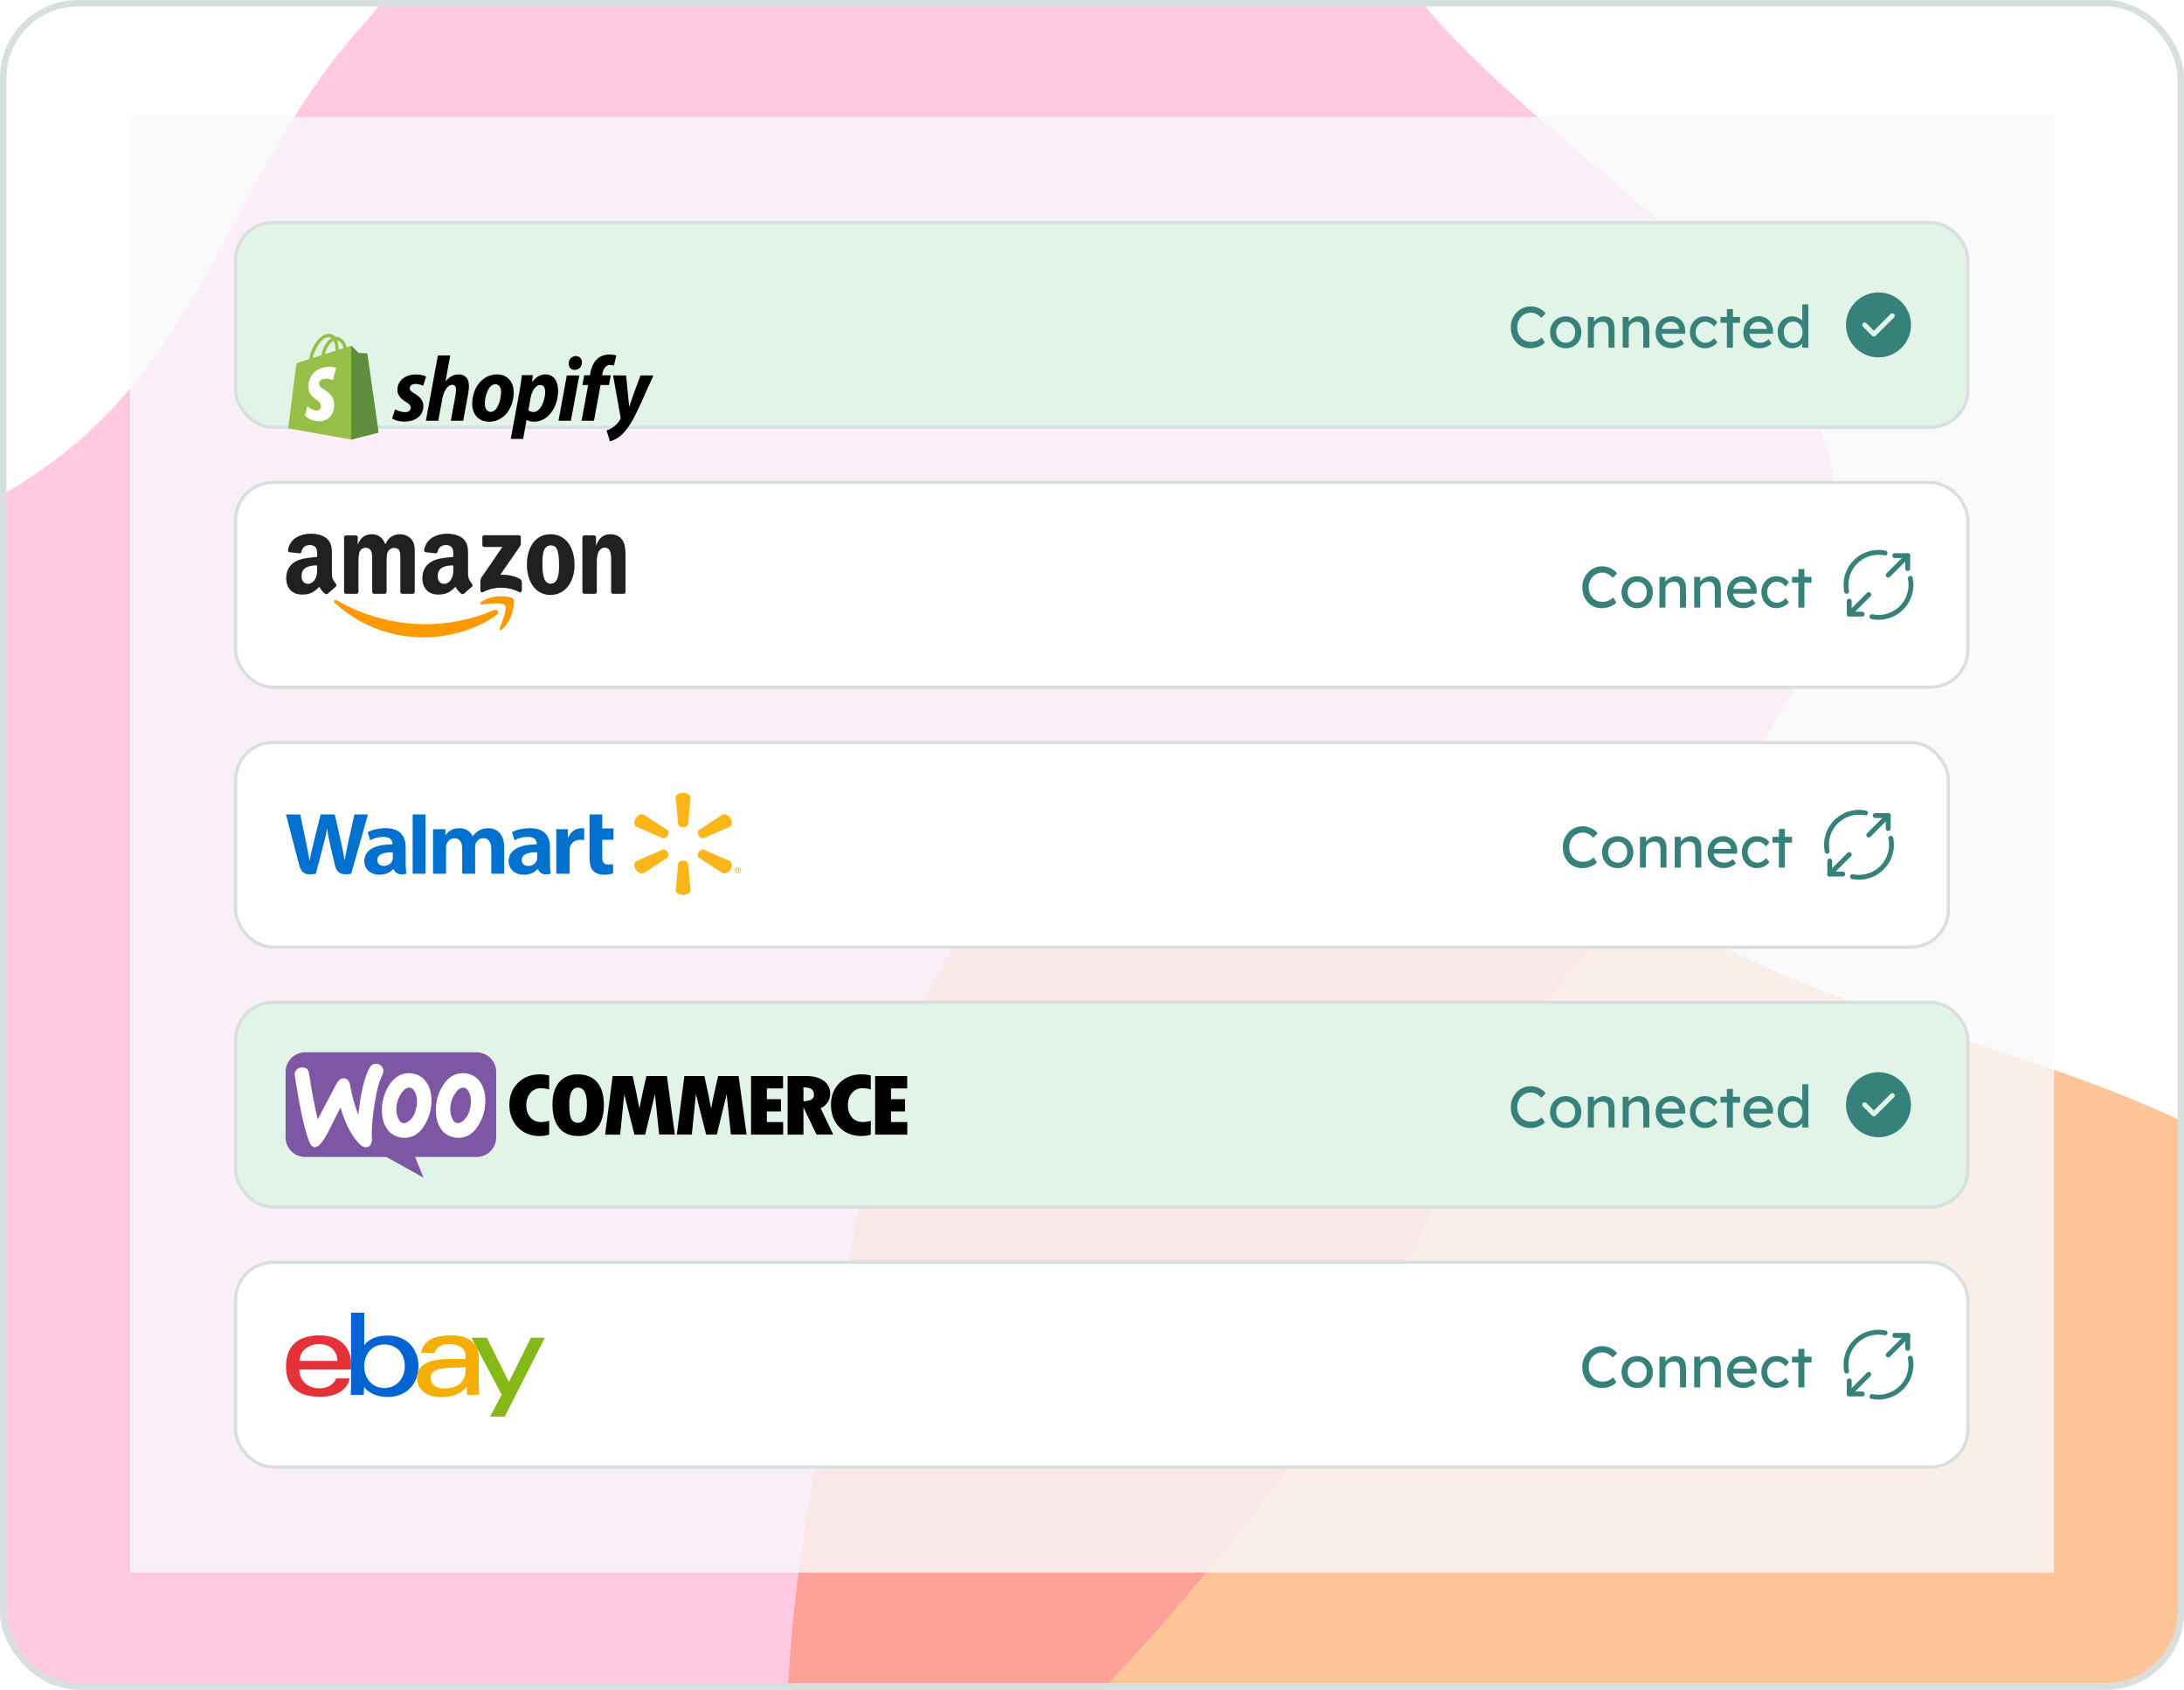<?xml version="1.0" encoding="UTF-8"?>
<svg xmlns="http://www.w3.org/2000/svg" width="672" height="520" viewBox="0 0 672 520" fill="none">
  <g clip-path="url(#clip0_1812_904)">
    <rect width="672" height="520" rx="24" fill="white"></rect>
    <path opacity="0.4" d="M560.71 304.921C626.197 330.261 704.897 341.668 737.576 403.818C770.219 465.901 735.361 537.222 718.675 605.35C700.244 680.605 705.705 777.348 637.217 813.576C568.726 849.805 490.14 794.991 419.241 763.737C359.828 737.547 301.041 708.019 269.288 651.383C236.785 593.409 237.926 526.108 249.301 460.625C262.9 382.337 268.006 285.157 339.077 249.622C409.876 214.222 486.889 276.356 560.71 304.921Z" fill="#FD6F00"></path>
    <path opacity="0.3" d="M443.381 7.501C487.724 56.346 561.457 92.219 565.51 158.128C569.641 225.315 496.631 269.081 463.054 327.442C439.078 369.115 425.935 414.117 396.405 452.052C361.051 497.467 325.502 542.567 274.652 569.461C208.757 604.313 134.072 652.19 63.607 628.07C-6.474 604.082 -25.897 515.329 -65.85 452.911C-105.388 391.142 -189.954 334.392 -169.508 263.885C-147.164 186.834 -32.512 187.431 26.794 133.434C64.596 99.016 76.489 46.731 110.715 8.746C164.546 -50.996 203.653 -151.692 283.981 -151.993C360.697 -152.28 391.813 -49.306 443.381 7.501Z" fill="#FF4D9C"></path>
    <g filter="url(#filter0_b_1812_904)">
      <rect width="592" height="448" transform="translate(40 36)" fill="#F8F9FB" fill-opacity="0.8"></rect>
      <rect x="72.5" y="68.5" width="533" height="63" rx="11.5" fill="#E2F3E7"></rect>
      <rect x="72.5" y="68.5" width="533" height="63" rx="11.5" stroke="#D8E0DF"></rect>
      <g filter="url(#filter1_ddd_1812_904)">
        <path d="M113.025 90.957C113.003 90.792 112.864 90.701 112.749 90.691C112.635 90.681 110.393 90.646 110.393 90.646C110.393 90.646 108.519 88.764 108.333 88.573C108.148 88.381 107.787 88.439 107.646 88.482C107.644 88.483 107.294 88.595 106.704 88.784C106.606 88.454 106.461 88.047 106.254 87.639C105.586 86.322 104.609 85.626 103.428 85.624C103.426 85.624 103.425 85.624 103.423 85.624C103.341 85.624 103.26 85.632 103.178 85.64C103.143 85.596 103.108 85.554 103.071 85.512C102.557 84.943 101.897 84.666 101.107 84.691C99.582 84.736 98.062 85.874 96.831 87.897C95.964 89.32 95.305 91.108 95.118 92.493C93.366 93.053 92.142 93.445 92.115 93.454C91.231 93.742 91.203 93.769 91.087 94.631C91.002 95.282 88.689 113.772 88.689 113.772L108.073 117.238L116.475 115.079C116.475 115.079 113.047 91.121 113.025 90.957ZM105.734 89.095C105.287 89.237 104.78 89.4 104.23 89.576C104.218 88.778 104.126 87.667 103.767 86.707C104.924 86.934 105.494 88.287 105.734 89.095ZM103.215 89.901C102.199 90.226 101.091 90.581 99.979 90.937C100.292 89.699 100.885 88.466 101.613 87.658C101.884 87.357 102.263 87.022 102.712 86.831C103.134 87.741 103.226 89.03 103.215 89.901ZM101.137 85.74C101.495 85.732 101.797 85.813 102.054 85.988C101.642 86.209 101.244 86.527 100.87 86.942C99.901 88.016 99.159 89.684 98.862 91.293C97.939 91.589 97.036 91.879 96.204 92.144C96.729 89.611 98.783 85.81 101.137 85.74Z" fill="#95BF47"></path>
        <path d="M112.756 90.691C112.642 90.681 110.4 90.646 110.4 90.646C110.4 90.646 108.526 88.764 108.34 88.573C108.271 88.501 108.178 88.464 108.08 88.449L108.081 117.236L116.482 115.078C116.482 115.078 113.054 91.121 113.032 90.957C113.01 90.792 112.871 90.701 112.756 90.691Z" fill="#5E8E3E"></path>
        <path d="M103.417 95.158L102.441 98.932C102.441 98.932 101.353 98.42 100.063 98.504C98.17 98.627 98.15 99.861 98.17 100.171C98.273 101.858 102.568 102.227 102.809 106.18C102.998 109.29 101.213 111.418 98.64 111.586C95.552 111.787 93.853 109.904 93.853 109.904L94.507 107.027C94.507 107.027 96.218 108.362 97.588 108.273C98.482 108.214 98.802 107.462 98.77 106.93C98.635 104.728 95.138 104.858 94.916 101.241C94.73 98.197 96.665 95.112 100.932 94.834C102.576 94.725 103.417 95.158 103.417 95.158Z" fill="white"></path>
        <path d="M127.542 103.059C126.576 102.518 126.079 102.061 126.079 101.433C126.079 100.634 126.769 100.121 127.846 100.121C129.1 100.121 130.219 100.663 130.219 100.663L131.102 97.866C131.102 97.866 130.29 97.21 127.901 97.21C124.575 97.21 122.271 99.178 122.271 101.946C122.271 103.515 123.347 104.714 124.782 105.569C125.942 106.253 126.356 106.739 126.356 107.452C126.356 108.193 125.776 108.793 124.7 108.793C123.096 108.793 121.582 107.936 121.582 107.936L120.644 110.733C120.644 110.733 122.043 111.703 124.397 111.703C127.819 111.703 130.275 109.962 130.275 106.824C130.275 105.142 129.033 103.943 127.542 103.059Z" fill="black"></path>
        <path d="M141.171 97.181C139.488 97.181 138.163 98.009 137.143 99.264L137.087 99.235L138.55 91.333H134.741L131.043 111.446H134.852L136.121 104.571C136.617 101.974 137.914 100.377 139.129 100.377C139.984 100.377 140.316 100.976 140.316 101.833C140.316 102.375 140.261 103.031 140.151 103.573L138.716 111.447H142.525L144.015 103.316C144.181 102.46 144.291 101.433 144.291 100.748C144.29 98.522 143.158 97.181 141.171 97.181Z" fill="black"></path>
        <path d="M152.905 97.183C148.323 97.183 145.288 101.462 145.288 106.226C145.288 109.279 147.109 111.732 150.532 111.732C155.03 111.732 158.066 107.567 158.066 102.689C158.066 99.865 156.465 97.183 152.905 97.183ZM151.028 108.709C149.731 108.709 149.179 107.568 149.179 106.141C149.179 103.888 150.311 100.208 152.38 100.208C153.733 100.208 154.174 101.406 154.174 102.576C154.174 105 153.043 108.709 151.028 108.709Z" fill="black"></path>
        <path d="M167.81 97.183C165.239 97.183 163.78 99.522 163.78 99.522H163.725L163.946 97.411H160.579C160.414 98.838 160.11 101.006 159.807 102.632L157.157 117.039H160.966L162.014 111.219H162.097C162.097 111.219 162.879 111.732 164.333 111.732C168.803 111.732 171.729 106.997 171.729 102.203C171.729 99.551 170.597 97.183 167.81 97.183ZM164.167 108.766C163.178 108.766 162.593 108.195 162.593 108.195L163.228 104.515C163.67 102.062 164.911 100.435 166.236 100.435C167.396 100.435 167.754 101.548 167.754 102.604C167.754 105.143 166.291 108.766 164.167 108.766Z" fill="black"></path>
        <path d="M177.161 91.533C175.948 91.533 174.981 92.532 174.981 93.816C174.981 94.985 175.699 95.784 176.775 95.784H176.83C178.017 95.784 179.038 94.957 179.066 93.502C179.066 92.361 178.321 91.533 177.161 91.533Z" fill="black"></path>
        <path d="M171.839 111.447H175.647L178.242 97.497H174.405L171.839 111.447Z" fill="black"></path>
        <path d="M187.923 97.469H185.273L185.41 96.812C185.631 95.472 186.404 94.273 187.674 94.273C188.351 94.273 188.888 94.473 188.888 94.473L189.633 91.392C189.633 91.392 188.97 91.05 187.563 91.05C186.21 91.05 184.859 91.449 183.837 92.362C182.54 93.503 181.933 95.157 181.629 96.812L181.52 97.469H179.753L179.201 100.436H180.968L178.953 111.448H182.762L184.777 100.436H187.398L187.923 97.469Z" fill="black"></path>
        <path d="M197.087 97.496C197.087 97.496 194.706 103.697 193.637 107.081H193.582C193.509 105.991 192.643 97.496 192.643 97.496H188.641L190.933 110.305C190.989 110.59 190.961 110.762 190.85 110.961C190.408 111.845 189.663 112.702 188.78 113.329C188.063 113.871 187.262 114.213 186.628 114.442L187.676 117.78C188.449 117.609 190.049 116.952 191.402 115.64C193.141 113.957 194.741 111.361 196.397 107.823L201.061 97.495H197.087V97.496Z" fill="black"></path>
      </g>
      <path d="M470.876 107.18C470 107.18 469.196 107.024 468.464 106.712C467.732 106.4 467.096 105.956 466.556 105.38C466.016 104.792 465.596 104.102 465.296 103.31C465.008 102.518 464.864 101.648 464.864 100.7C464.864 99.8 465.02 98.966 465.332 98.198C465.656 97.418 466.1 96.734 466.664 96.146C467.228 95.558 467.882 95.102 468.626 94.778C469.37 94.454 470.174 94.292 471.038 94.292C471.65 94.292 472.244 94.388 472.82 94.58C473.408 94.76 473.936 95.018 474.404 95.354C474.884 95.678 475.274 96.05 475.574 96.47L474.278 97.82C473.762 97.292 473.234 96.896 472.694 96.632C472.154 96.368 471.602 96.236 471.038 96.236C470.45 96.236 469.898 96.35 469.382 96.578C468.878 96.794 468.434 97.1 468.05 97.496C467.678 97.892 467.384 98.366 467.168 98.918C466.952 99.458 466.844 100.052 466.844 100.7C466.844 101.384 466.946 102.008 467.15 102.572C467.366 103.124 467.666 103.598 468.05 103.994C468.434 104.39 468.89 104.696 469.418 104.912C469.958 105.116 470.552 105.218 471.2 105.218C471.596 105.218 471.986 105.164 472.37 105.056C472.754 104.948 473.114 104.792 473.45 104.588C473.786 104.384 474.092 104.144 474.368 103.868L475.34 105.452C475.064 105.776 474.686 106.07 474.206 106.334C473.738 106.598 473.21 106.808 472.622 106.964C472.046 107.108 471.464 107.18 470.876 107.18ZM481.761 107.18C480.837 107.18 480.009 106.97 479.277 106.55C478.557 106.118 477.987 105.536 477.567 104.804C477.147 104.06 476.937 103.214 476.937 102.266C476.937 101.318 477.147 100.478 477.567 99.746C477.987 99.002 478.557 98.42 479.277 98C480.009 97.568 480.837 97.352 481.761 97.352C482.673 97.352 483.489 97.568 484.209 98C484.941 98.42 485.517 99.002 485.937 99.746C486.357 100.478 486.567 101.318 486.567 102.266C486.567 103.214 486.357 104.06 485.937 104.804C485.517 105.536 484.941 106.118 484.209 106.55C483.489 106.97 482.673 107.18 481.761 107.18ZM481.761 105.488C482.325 105.488 482.829 105.35 483.273 105.074C483.717 104.786 484.065 104.402 484.317 103.922C484.569 103.43 484.689 102.878 484.677 102.266C484.689 101.642 484.569 101.09 484.317 100.61C484.065 100.118 483.717 99.734 483.273 99.458C482.829 99.182 482.325 99.044 481.761 99.044C481.197 99.044 480.687 99.188 480.231 99.476C479.787 99.752 479.439 100.136 479.187 100.628C478.935 101.108 478.815 101.654 478.827 102.266C478.815 102.878 478.935 103.43 479.187 103.922C479.439 104.402 479.787 104.786 480.231 105.074C480.687 105.35 481.197 105.488 481.761 105.488ZM488.587 107V97.55H490.441V99.494L490.117 99.71C490.237 99.29 490.471 98.906 490.819 98.558C491.167 98.198 491.581 97.91 492.061 97.694C492.541 97.466 493.033 97.352 493.537 97.352C494.257 97.352 494.857 97.496 495.337 97.784C495.817 98.06 496.177 98.486 496.417 99.062C496.657 99.638 496.777 100.364 496.777 101.24V107H494.923V101.366C494.923 100.826 494.851 100.382 494.707 100.034C494.563 99.674 494.341 99.416 494.041 99.26C493.741 99.092 493.369 99.02 492.925 99.044C492.565 99.044 492.235 99.104 491.935 99.224C491.635 99.332 491.371 99.488 491.143 99.692C490.927 99.896 490.753 100.136 490.621 100.412C490.501 100.676 490.441 100.964 490.441 101.276V107H489.523C489.367 107 489.211 107 489.055 107C488.899 107 488.743 107 488.587 107ZM499.292 107V97.55H501.146V99.494L500.822 99.71C500.942 99.29 501.176 98.906 501.524 98.558C501.872 98.198 502.286 97.91 502.766 97.694C503.246 97.466 503.738 97.352 504.242 97.352C504.962 97.352 505.562 97.496 506.042 97.784C506.522 98.06 506.882 98.486 507.122 99.062C507.362 99.638 507.482 100.364 507.482 101.24V107H505.628V101.366C505.628 100.826 505.556 100.382 505.412 100.034C505.268 99.674 505.046 99.416 504.746 99.26C504.446 99.092 504.074 99.02 503.63 99.044C503.27 99.044 502.94 99.104 502.64 99.224C502.34 99.332 502.076 99.488 501.848 99.692C501.632 99.896 501.458 100.136 501.326 100.412C501.206 100.676 501.146 100.964 501.146 101.276V107H500.228C500.072 107 499.916 107 499.76 107C499.604 107 499.448 107 499.292 107ZM514.407 107.18C513.435 107.18 512.571 106.976 511.815 106.568C511.071 106.148 510.483 105.578 510.051 104.858C509.631 104.138 509.421 103.31 509.421 102.374C509.421 101.63 509.541 100.952 509.781 100.34C510.021 99.728 510.351 99.2 510.771 98.756C511.203 98.3 511.713 97.952 512.301 97.712C512.901 97.46 513.549 97.334 514.245 97.334C514.857 97.334 515.427 97.454 515.955 97.694C516.483 97.922 516.939 98.24 517.323 98.648C517.719 99.056 518.019 99.542 518.223 100.106C518.439 100.658 518.541 101.264 518.529 101.924L518.511 102.716H510.789L510.375 101.24H516.909L516.639 101.546V101.114C516.603 100.718 516.471 100.364 516.243 100.052C516.015 99.74 515.727 99.494 515.379 99.314C515.031 99.134 514.653 99.044 514.245 99.044C513.597 99.044 513.051 99.17 512.607 99.422C512.163 99.662 511.827 100.022 511.599 100.502C511.371 100.97 511.257 101.552 511.257 102.248C511.257 102.908 511.395 103.484 511.671 103.976C511.947 104.456 512.337 104.828 512.841 105.092C513.345 105.356 513.927 105.488 514.587 105.488C515.055 105.488 515.487 105.41 515.883 105.254C516.291 105.098 516.729 104.816 517.197 104.408L518.133 105.722C517.845 106.01 517.491 106.262 517.071 106.478C516.663 106.694 516.225 106.868 515.757 107C515.301 107.12 514.851 107.18 514.407 107.18ZM524.558 107.18C523.682 107.18 522.896 106.964 522.2 106.532C521.516 106.1 520.97 105.512 520.562 104.768C520.166 104.024 519.968 103.19 519.968 102.266C519.968 101.342 520.166 100.508 520.562 99.764C520.97 99.02 521.516 98.432 522.2 98C522.896 97.568 523.682 97.352 524.558 97.352C525.398 97.352 526.16 97.526 526.844 97.874C527.54 98.21 528.068 98.672 528.428 99.26L527.402 100.52C527.21 100.244 526.964 99.992 526.664 99.764C526.364 99.536 526.046 99.356 525.71 99.224C525.374 99.092 525.05 99.026 524.738 99.026C524.162 99.026 523.646 99.17 523.19 99.458C522.746 99.734 522.392 100.118 522.128 100.61C521.864 101.102 521.732 101.654 521.732 102.266C521.732 102.878 521.87 103.43 522.146 103.922C522.422 104.402 522.788 104.786 523.244 105.074C523.7 105.362 524.204 105.506 524.756 105.506C525.08 105.506 525.392 105.452 525.692 105.344C526.004 105.236 526.304 105.074 526.592 104.858C526.88 104.642 527.15 104.378 527.402 104.066L528.428 105.326C528.044 105.866 527.492 106.31 526.772 106.658C526.064 107.006 525.326 107.18 524.558 107.18ZM531.347 107V95.138H533.201V107H531.347ZM529.385 99.35V97.55H535.397V99.35H529.385ZM541.407 107.18C540.435 107.18 539.571 106.976 538.815 106.568C538.071 106.148 537.483 105.578 537.051 104.858C536.631 104.138 536.421 103.31 536.421 102.374C536.421 101.63 536.541 100.952 536.781 100.34C537.021 99.728 537.351 99.2 537.771 98.756C538.203 98.3 538.713 97.952 539.301 97.712C539.901 97.46 540.549 97.334 541.245 97.334C541.857 97.334 542.427 97.454 542.955 97.694C543.483 97.922 543.939 98.24 544.323 98.648C544.719 99.056 545.019 99.542 545.223 100.106C545.439 100.658 545.541 101.264 545.529 101.924L545.511 102.716H537.789L537.375 101.24H543.909L543.639 101.546V101.114C543.603 100.718 543.471 100.364 543.243 100.052C543.015 99.74 542.727 99.494 542.379 99.314C542.031 99.134 541.653 99.044 541.245 99.044C540.597 99.044 540.051 99.17 539.607 99.422C539.163 99.662 538.827 100.022 538.599 100.502C538.371 100.97 538.257 101.552 538.257 102.248C538.257 102.908 538.395 103.484 538.671 103.976C538.947 104.456 539.337 104.828 539.841 105.092C540.345 105.356 540.927 105.488 541.587 105.488C542.055 105.488 542.487 105.41 542.883 105.254C543.291 105.098 543.729 104.816 544.197 104.408L545.133 105.722C544.845 106.01 544.491 106.262 544.071 106.478C543.663 106.694 543.225 106.868 542.757 107C542.301 107.12 541.851 107.18 541.407 107.18ZM551.486 107.18C550.622 107.18 549.848 106.97 549.164 106.55C548.492 106.118 547.958 105.536 547.562 104.804C547.166 104.06 546.968 103.214 546.968 102.266C546.968 101.318 547.16 100.478 547.544 99.746C547.94 99.002 548.474 98.42 549.146 98C549.818 97.568 550.58 97.352 551.432 97.352C551.9 97.352 552.35 97.43 552.782 97.586C553.226 97.73 553.622 97.934 553.97 98.198C554.318 98.45 554.588 98.732 554.78 99.044C554.984 99.344 555.086 99.65 555.086 99.962L554.546 99.998V93.68H556.4V107H554.546V104.75H554.906C554.906 105.038 554.81 105.326 554.618 105.614C554.426 105.89 554.168 106.148 553.844 106.388C553.532 106.628 553.166 106.82 552.746 106.964C552.338 107.108 551.918 107.18 551.486 107.18ZM551.738 105.578C552.302 105.578 552.8 105.434 553.232 105.146C553.664 104.858 554 104.468 554.24 103.976C554.492 103.472 554.618 102.902 554.618 102.266C554.618 101.63 554.492 101.066 554.24 100.574C554 100.07 553.664 99.674 553.232 99.386C552.8 99.098 552.302 98.954 551.738 98.954C551.174 98.954 550.676 99.098 550.244 99.386C549.812 99.674 549.47 100.07 549.218 100.574C548.978 101.066 548.858 101.63 548.858 102.266C548.858 102.902 548.978 103.472 549.218 103.976C549.47 104.468 549.812 104.858 550.244 105.146C550.676 105.434 551.174 105.578 551.738 105.578Z" fill="#36827B"></path>
      <path d="M578 90C572.49 90 568 94.49 568 100C568 105.51 572.49 110 578 110C583.51 110 588 105.51 588 100C588 94.49 583.51 90 578 90ZM582.78 97.7L577.11 103.37C576.97 103.51 576.78 103.59 576.58 103.59C576.38 103.59 576.19 103.51 576.05 103.37L573.22 100.54C572.93 100.25 572.93 99.77 573.22 99.48C573.51 99.19 573.99 99.19 574.28 99.48L576.58 101.78L581.72 96.64C582.01 96.35 582.49 96.35 582.78 96.64C583.07 96.93 583.07 97.4 582.78 97.7Z" fill="#36827B"></path>
      <rect x="72.5" y="148.5" width="533" height="63" rx="11.5" fill="white"></rect>
      <rect x="72.5" y="148.5" width="533" height="63" rx="11.5" stroke="#D8E0DF"></rect>
      <g clip-path="url(#clip1_1812_904)">
        <path d="M152.843 189.215C146.775 193.751 137.98 196.171 130.408 196.171C119.791 196.171 110.233 192.188 103.002 185.564C102.434 185.043 102.943 184.333 103.624 184.739C111.428 189.344 121.077 192.114 131.045 192.114C137.767 192.114 145.161 190.704 151.961 187.777C152.988 187.334 153.847 188.459 152.843 189.215Z" fill="#FF9900"></path>
        <path d="M155.363 186.287C154.59 185.282 150.236 185.812 148.282 186.048C147.686 186.121 147.595 185.596 148.132 185.218C151.599 182.742 157.29 183.457 157.953 184.287C158.617 185.121 157.781 190.906 154.522 193.667C154.022 194.091 153.545 193.865 153.767 193.303C154.499 191.45 156.14 187.297 155.363 186.287Z" fill="#FF9900"></path>
        <path d="M148.417 167.743V165.337C148.417 164.973 148.69 164.729 149.017 164.729H159.639C159.98 164.729 160.252 164.978 160.252 165.337V167.398C160.248 167.743 159.961 168.195 159.452 168.91L153.948 176.88C155.994 176.829 158.152 177.138 160.007 178.198C160.425 178.438 160.539 178.788 160.57 179.134V181.701C160.57 182.051 160.189 182.462 159.789 182.25C156.521 180.512 152.18 180.323 148.567 182.268C148.199 182.471 147.812 182.065 147.812 181.715V179.277C147.812 178.885 147.817 178.216 148.203 177.622L154.58 168.347H149.031C148.69 168.347 148.417 168.103 148.417 167.743Z" fill="#221F1F"></path>
        <path d="M109.674 182.757H106.442C106.133 182.734 105.888 182.499 105.865 182.199V165.379C105.865 165.042 106.142 164.775 106.488 164.775H109.501C109.815 164.789 110.065 165.033 110.088 165.337V167.536H110.147C110.933 165.411 112.41 164.42 114.401 164.42C116.423 164.42 117.687 165.411 118.596 167.536C119.378 165.411 121.155 164.42 123.059 164.42C124.413 164.42 125.895 164.987 126.8 166.259C127.822 167.674 127.613 169.73 127.613 171.532L127.609 182.148C127.609 182.485 127.331 182.757 126.986 182.757H123.759C123.436 182.734 123.177 182.471 123.177 182.148V173.233C123.177 172.523 123.241 170.753 123.086 170.08C122.845 168.951 122.123 168.633 121.187 168.633C120.405 168.633 119.587 169.163 119.255 170.011C118.923 170.859 118.955 172.279 118.955 173.233V182.148C118.955 182.485 118.678 182.757 118.332 182.757H115.105C114.778 182.734 114.524 182.471 114.524 182.148L114.519 173.233C114.519 171.357 114.823 168.596 112.528 168.596C110.206 168.596 110.297 171.288 110.297 173.233V182.148C110.297 182.485 110.019 182.757 109.674 182.757Z" fill="#221F1F"></path>
        <path d="M169.398 164.42C174.193 164.42 176.788 168.596 176.788 173.906C176.788 179.037 173.92 183.107 169.398 183.107C164.689 183.107 162.126 178.931 162.126 173.727C162.126 168.49 164.721 164.42 169.398 164.42ZM169.425 167.854C167.044 167.854 166.894 171.145 166.894 173.196C166.894 175.252 166.862 179.641 169.398 179.641C171.902 179.641 172.021 176.1 172.021 173.943C172.021 172.523 171.961 170.827 171.539 169.481C171.175 168.31 170.452 167.854 169.425 167.854Z" fill="#221F1F"></path>
        <path d="M183.003 182.757H179.786C179.463 182.734 179.204 182.471 179.204 182.148L179.199 165.323C179.226 165.014 179.495 164.775 179.822 164.775H182.817C183.099 164.789 183.331 164.982 183.394 165.245V167.817H183.453C184.358 165.517 185.626 164.42 187.857 164.42C189.307 164.42 190.721 164.95 191.63 166.402C192.475 167.748 192.475 170.011 192.475 171.638V182.227C192.439 182.522 192.171 182.757 191.853 182.757H188.612C188.317 182.734 188.071 182.512 188.039 182.227V173.09C188.039 171.251 188.248 168.559 186.017 168.559C185.23 168.559 184.508 169.094 184.149 169.905C183.694 170.933 183.635 171.956 183.635 173.09V182.148C183.631 182.485 183.349 182.757 183.003 182.757Z" fill="#221F1F"></path>
        <path d="M97.584 174.722V174.012C95.248 174.012 92.78 174.519 92.78 177.313C92.78 178.728 93.503 179.687 94.744 179.687C95.653 179.687 96.466 179.12 96.98 178.198C97.616 177.064 97.584 175.999 97.584 174.722ZM100.843 182.711C100.63 182.904 100.32 182.918 100.08 182.789C99.007 181.885 98.816 181.466 98.225 180.604C96.453 182.439 95.198 182.987 92.898 182.987C90.18 182.987 88.062 181.286 88.062 177.88C88.062 175.22 89.485 173.409 91.508 172.523C93.262 171.74 95.712 171.602 97.584 171.385V170.961C97.584 170.182 97.643 169.26 97.194 168.587C96.798 167.983 96.044 167.734 95.38 167.734C94.148 167.734 93.048 168.375 92.78 169.702C92.726 169.997 92.512 170.288 92.221 170.302L89.085 169.961C88.822 169.901 88.531 169.684 88.603 169.274C89.326 165.42 92.757 164.259 95.83 164.259C97.403 164.259 99.457 164.683 100.698 165.89C102.27 167.379 102.12 169.366 102.12 171.528V176.635C102.12 178.17 102.747 178.843 103.338 179.673C103.547 179.968 103.593 180.323 103.329 180.544C102.67 181.102 101.498 182.139 100.852 182.72L100.843 182.711" fill="#221F1F"></path>
        <path d="M139.48 174.722V174.012C137.144 174.012 134.676 174.519 134.676 177.313C134.676 178.728 135.398 179.687 136.639 179.687C137.548 179.687 138.362 179.12 138.875 178.198C139.512 177.064 139.48 175.999 139.48 174.722ZM142.739 182.711C142.525 182.904 142.216 182.918 141.975 182.789C140.902 181.886 140.712 181.466 140.121 180.604C138.348 182.439 137.094 182.987 134.794 182.987C132.076 182.987 129.958 181.286 129.958 177.88C129.958 175.22 131.381 173.409 133.403 172.524C135.158 171.74 137.607 171.602 139.48 171.385V170.961C139.48 170.182 139.539 169.26 139.089 168.587C138.694 167.983 137.939 167.734 137.275 167.734C136.044 167.734 134.944 168.375 134.676 169.702C134.621 169.998 134.408 170.288 134.117 170.302L130.981 169.961C130.717 169.901 130.426 169.684 130.499 169.274C131.222 165.42 134.653 164.259 137.725 164.259C139.298 164.259 141.352 164.683 142.593 165.89C144.166 167.379 144.016 169.366 144.016 171.528V176.635C144.016 178.17 144.643 178.843 145.234 179.673C145.443 179.968 145.488 180.323 145.225 180.544C144.566 181.102 143.393 182.139 142.748 182.72L142.739 182.711" fill="#221F1F"></path>
      </g>
      <path d="M492.876 187.18C492 187.18 491.196 187.024 490.464 186.712C489.732 186.4 489.096 185.956 488.556 185.38C488.016 184.792 487.596 184.102 487.296 183.31C487.008 182.518 486.864 181.648 486.864 180.7C486.864 179.8 487.02 178.966 487.332 178.198C487.656 177.418 488.1 176.734 488.664 176.146C489.228 175.558 489.882 175.102 490.626 174.778C491.37 174.454 492.174 174.292 493.038 174.292C493.65 174.292 494.244 174.388 494.82 174.58C495.408 174.76 495.936 175.018 496.404 175.354C496.884 175.678 497.274 176.05 497.574 176.47L496.278 177.82C495.762 177.292 495.234 176.896 494.694 176.632C494.154 176.368 493.602 176.236 493.038 176.236C492.45 176.236 491.898 176.35 491.382 176.578C490.878 176.794 490.434 177.1 490.05 177.496C489.678 177.892 489.384 178.366 489.168 178.918C488.952 179.458 488.844 180.052 488.844 180.7C488.844 181.384 488.946 182.008 489.15 182.572C489.366 183.124 489.666 183.598 490.05 183.994C490.434 184.39 490.89 184.696 491.418 184.912C491.958 185.116 492.552 185.218 493.2 185.218C493.596 185.218 493.986 185.164 494.37 185.056C494.754 184.948 495.114 184.792 495.45 184.588C495.786 184.384 496.092 184.144 496.368 183.868L497.34 185.452C497.064 185.776 496.686 186.07 496.206 186.334C495.738 186.598 495.21 186.808 494.622 186.964C494.046 187.108 493.464 187.18 492.876 187.18ZM503.761 187.18C502.837 187.18 502.009 186.97 501.277 186.55C500.557 186.118 499.987 185.536 499.567 184.804C499.147 184.06 498.937 183.214 498.937 182.266C498.937 181.318 499.147 180.478 499.567 179.746C499.987 179.002 500.557 178.42 501.277 178C502.009 177.568 502.837 177.352 503.761 177.352C504.673 177.352 505.489 177.568 506.209 178C506.941 178.42 507.517 179.002 507.937 179.746C508.357 180.478 508.567 181.318 508.567 182.266C508.567 183.214 508.357 184.06 507.937 184.804C507.517 185.536 506.941 186.118 506.209 186.55C505.489 186.97 504.673 187.18 503.761 187.18ZM503.761 185.488C504.325 185.488 504.829 185.35 505.273 185.074C505.717 184.786 506.065 184.402 506.317 183.922C506.569 183.43 506.689 182.878 506.677 182.266C506.689 181.642 506.569 181.09 506.317 180.61C506.065 180.118 505.717 179.734 505.273 179.458C504.829 179.182 504.325 179.044 503.761 179.044C503.197 179.044 502.687 179.188 502.231 179.476C501.787 179.752 501.439 180.136 501.187 180.628C500.935 181.108 500.815 181.654 500.827 182.266C500.815 182.878 500.935 183.43 501.187 183.922C501.439 184.402 501.787 184.786 502.231 185.074C502.687 185.35 503.197 185.488 503.761 185.488ZM510.587 187V177.55H512.441V179.494L512.117 179.71C512.237 179.29 512.471 178.906 512.819 178.558C513.167 178.198 513.581 177.91 514.061 177.694C514.541 177.466 515.033 177.352 515.537 177.352C516.257 177.352 516.857 177.496 517.337 177.784C517.817 178.06 518.177 178.486 518.417 179.062C518.657 179.638 518.777 180.364 518.777 181.24V187H516.923V181.366C516.923 180.826 516.851 180.382 516.707 180.034C516.563 179.674 516.341 179.416 516.041 179.26C515.741 179.092 515.369 179.02 514.925 179.044C514.565 179.044 514.235 179.104 513.935 179.224C513.635 179.332 513.371 179.488 513.143 179.692C512.927 179.896 512.753 180.136 512.621 180.412C512.501 180.676 512.441 180.964 512.441 181.276V187H511.523C511.367 187 511.211 187 511.055 187C510.899 187 510.743 187 510.587 187ZM521.292 187V177.55H523.146V179.494L522.822 179.71C522.942 179.29 523.176 178.906 523.524 178.558C523.872 178.198 524.286 177.91 524.766 177.694C525.246 177.466 525.738 177.352 526.242 177.352C526.962 177.352 527.562 177.496 528.042 177.784C528.522 178.06 528.882 178.486 529.122 179.062C529.362 179.638 529.482 180.364 529.482 181.24V187H527.628V181.366C527.628 180.826 527.556 180.382 527.412 180.034C527.268 179.674 527.046 179.416 526.746 179.26C526.446 179.092 526.074 179.02 525.63 179.044C525.27 179.044 524.94 179.104 524.64 179.224C524.34 179.332 524.076 179.488 523.848 179.692C523.632 179.896 523.458 180.136 523.326 180.412C523.206 180.676 523.146 180.964 523.146 181.276V187H522.228C522.072 187 521.916 187 521.76 187C521.604 187 521.448 187 521.292 187ZM536.407 187.18C535.435 187.18 534.571 186.976 533.815 186.568C533.071 186.148 532.483 185.578 532.051 184.858C531.631 184.138 531.421 183.31 531.421 182.374C531.421 181.63 531.541 180.952 531.781 180.34C532.021 179.728 532.351 179.2 532.771 178.756C533.203 178.3 533.713 177.952 534.301 177.712C534.901 177.46 535.549 177.334 536.245 177.334C536.857 177.334 537.427 177.454 537.955 177.694C538.483 177.922 538.939 178.24 539.323 178.648C539.719 179.056 540.019 179.542 540.223 180.106C540.439 180.658 540.541 181.264 540.529 181.924L540.511 182.716H532.789L532.375 181.24H538.909L538.639 181.546V181.114C538.603 180.718 538.471 180.364 538.243 180.052C538.015 179.74 537.727 179.494 537.379 179.314C537.031 179.134 536.653 179.044 536.245 179.044C535.597 179.044 535.051 179.17 534.607 179.422C534.163 179.662 533.827 180.022 533.599 180.502C533.371 180.97 533.257 181.552 533.257 182.248C533.257 182.908 533.395 183.484 533.671 183.976C533.947 184.456 534.337 184.828 534.841 185.092C535.345 185.356 535.927 185.488 536.587 185.488C537.055 185.488 537.487 185.41 537.883 185.254C538.291 185.098 538.729 184.816 539.197 184.408L540.133 185.722C539.845 186.01 539.491 186.262 539.071 186.478C538.663 186.694 538.225 186.868 537.757 187C537.301 187.12 536.851 187.18 536.407 187.18ZM546.558 187.18C545.682 187.18 544.896 186.964 544.2 186.532C543.516 186.1 542.97 185.512 542.562 184.768C542.166 184.024 541.968 183.19 541.968 182.266C541.968 181.342 542.166 180.508 542.562 179.764C542.97 179.02 543.516 178.432 544.2 178C544.896 177.568 545.682 177.352 546.558 177.352C547.398 177.352 548.16 177.526 548.844 177.874C549.54 178.21 550.068 178.672 550.428 179.26L549.402 180.52C549.21 180.244 548.964 179.992 548.664 179.764C548.364 179.536 548.046 179.356 547.71 179.224C547.374 179.092 547.05 179.026 546.738 179.026C546.162 179.026 545.646 179.17 545.19 179.458C544.746 179.734 544.392 180.118 544.128 180.61C543.864 181.102 543.732 181.654 543.732 182.266C543.732 182.878 543.87 183.43 544.146 183.922C544.422 184.402 544.788 184.786 545.244 185.074C545.7 185.362 546.204 185.506 546.756 185.506C547.08 185.506 547.392 185.452 547.692 185.344C548.004 185.236 548.304 185.074 548.592 184.858C548.88 184.642 549.15 184.378 549.402 184.066L550.428 185.326C550.044 185.866 549.492 186.31 548.772 186.658C548.064 187.006 547.326 187.18 546.558 187.18ZM553.347 187V175.138H555.201V187H553.347ZM551.385 179.35V177.55H557.397V179.35H551.385Z" fill="#36827B"></path>
      <path d="M583 171H587V175" stroke="#36827B" stroke-width="1.5" stroke-linecap="round" stroke-linejoin="round"></path>
      <path d="M581 177L587 171" stroke="#36827B" stroke-width="1.5" stroke-linecap="round" stroke-linejoin="round"></path>
      <path d="M573 189H569V185" stroke="#36827B" stroke-width="1.5" stroke-linecap="round" stroke-linejoin="round"></path>
      <path d="M575 183L569 189" stroke="#36827B" stroke-width="1.5" stroke-linecap="round" stroke-linejoin="round"></path>
      <path d="M580.02 170.2C579.37 170.07 578.69 170 578 170C572.48 170 568 174.48 568 180C568 180.69 568.07 181.36 568.2 182" stroke="#36827B" stroke-width="1.5" stroke-linecap="round" stroke-linejoin="round"></path>
      <path d="M575.98 189.8C576.63 189.93 577.31 190 578 190C583.52 190 588 185.52 588 180C588 179.32 587.93 178.65 587.8 178" stroke="#36827B" stroke-width="1.5" stroke-linecap="round" stroke-linejoin="round"></path>
      <rect x="72.5" y="228.5" width="527" height="63" rx="11.5" fill="white"></rect>
      <rect x="72.5" y="228.5" width="527" height="63" rx="11.5" stroke="#D8E0DF"></rect>
      <g clip-path="url(#clip2_1812_904)">
        <path d="M169.234 260.732C169.234 257.627 167.815 254.883 163.013 254.883C160.55 254.883 158.593 255.541 157.532 256.116L158.31 258.607C159.287 258.033 160.845 257.561 162.316 257.561C164.747 257.558 165.145 258.845 165.145 259.673V259.872C159.839 259.864 156.485 261.58 156.485 265.076C156.485 267.212 158.188 269.214 161.165 269.214C162.981 269.214 164.516 268.528 165.432 267.445H165.521C165.521 267.445 166.126 269.812 169.468 268.908C169.298 267.916 169.234 266.871 169.234 265.602V260.732ZM165.276 264.01C165.276 264.261 165.254 264.522 165.175 264.745C164.869 265.701 163.815 266.502 162.503 266.502C161.396 266.502 160.527 265.915 160.527 264.686C160.527 262.805 162.745 262.288 165.276 262.3" fill="#0071CE"></path>
        <path d="M88 250.659C88 250.659 91.466 263.934 92.017 266.084C92.666 268.598 93.828 269.527 97.182 268.908L99.348 260.676C99.896 258.637 100.268 257.174 100.622 255.096H100.682C100.928 257.195 101.281 258.637 101.729 260.683C101.729 260.683 102.613 264.422 103.072 266.382C103.518 268.341 104.774 269.577 108.065 268.908L113.222 250.659H109.059L107.289 258.553C106.821 260.84 106.395 262.642 106.064 264.737H106.004C105.705 262.664 105.325 260.936 104.838 258.696L103.005 250.659H98.662L96.705 258.49C96.147 260.882 95.625 262.799 95.297 264.829H95.241C94.902 262.925 94.444 260.499 93.958 258.198C93.958 258.198 92.796 252.59 92.386 250.659" fill="#0071CE"></path>
        <path d="M124.823 260.732C124.823 257.627 123.4 254.883 118.598 254.883C116.142 254.883 114.182 255.541 113.121 256.116L113.898 258.607C114.872 258.033 116.429 257.561 117.905 257.561C120.336 257.558 120.734 258.845 120.734 259.673V259.872C115.428 259.864 112.07 261.58 112.07 265.076C112.07 267.212 113.78 269.214 116.743 269.214C118.576 269.214 120.097 268.528 121.014 267.445H121.106C121.106 267.445 121.714 269.812 125.053 268.908C124.881 267.916 124.823 266.871 124.823 265.602V260.732ZM120.861 264.01C120.861 264.261 120.839 264.522 120.763 264.745C120.454 265.701 119.4 266.502 118.085 266.502C116.985 266.502 116.113 265.915 116.113 264.686C116.113 262.805 118.331 262.288 120.861 262.3" fill="#0071CE"></path>
        <path d="M126.982 250.659V268.902H130.944V265.033V250.659H126.982Z" fill="#0071CE"></path>
        <path d="M181.394 250.659V264.119C181.394 265.977 181.766 267.272 182.568 268.066C183.272 268.762 184.423 269.215 185.795 269.215C186.972 269.215 188.124 269.003 188.668 268.818L188.62 265.92C188.214 266.009 187.748 266.084 187.11 266.084C185.757 266.084 185.311 265.282 185.311 263.614V258.461H188.761V254.975H185.311V250.659" fill="#0071CE"></path>
        <path d="M171.153 255.2V268.908H175.249V261.887C175.249 261.51 175.275 261.183 175.339 260.881C175.644 259.401 176.844 258.464 178.573 258.464C179.055 258.464 179.383 258.514 179.747 258.567V254.973C179.441 254.922 179.233 254.895 178.857 254.895C177.325 254.895 175.588 255.806 174.854 257.791H174.753V255.2" fill="#0071CE"></path>
        <path d="M133.245 255.2V268.908H137.236V260.862C137.236 260.484 137.281 260.099 137.423 259.75C137.748 258.935 138.553 257.992 139.845 257.992C141.452 257.992 142.211 259.261 142.211 261.094V268.908H146.192V260.766C146.192 260.41 146.245 259.975 146.356 259.66C146.676 258.736 147.548 257.992 148.753 257.992C150.377 257.992 151.163 259.234 151.163 261.394V268.908H155.14V260.825C155.14 256.579 152.833 254.895 150.214 254.895C149.062 254.895 148.145 255.16 147.321 255.636C146.624 256.036 146.013 256.6 145.465 257.338H145.405C144.775 255.862 143.296 254.895 141.363 254.895C138.884 254.895 137.758 256.066 137.095 257.056H137.035V255.2" fill="#0071CE"></path>
        <path d="M210.196 254.585C210.979 254.585 211.638 254.202 211.724 253.71L212.5 245.482C212.5 244.667 211.475 244 210.196 244C208.91 244 207.893 244.667 207.893 245.482L208.675 253.71C208.758 254.202 209.413 254.585 210.196 254.585Z" fill="#FCB61A"></path>
        <path d="M205.435 257.16C205.823 256.517 205.801 255.803 205.383 255.485L198.138 250.742C197.385 250.331 196.257 250.821 195.612 251.859C194.968 252.896 195.098 254.059 195.837 254.463L203.856 257.944C204.369 258.124 205.041 257.79 205.435 257.153" fill="#FCB61A"></path>
        <path d="M214.955 257.153C215.365 257.789 216.037 258.124 216.536 257.953L224.556 254.462C225.301 254.051 225.413 252.899 224.783 251.862C224.139 250.824 223.004 250.337 222.252 250.74L215.007 255.478C214.605 255.801 214.576 256.518 214.963 257.159" fill="#FCB61A"></path>
        <path d="M210.196 264.863C210.979 264.863 211.638 265.246 211.724 265.738L212.5 273.966C212.5 274.781 211.475 275.442 210.196 275.442C208.91 275.442 207.893 274.781 207.893 273.966L208.675 265.738C208.758 265.246 209.413 264.863 210.196 264.863Z" fill="#FCB61A"></path>
        <path d="M214.955 262.296C215.365 261.658 216.037 261.317 216.536 261.502L224.556 264.986C225.301 265.39 225.413 266.552 224.783 267.59C224.139 268.62 223.004 269.11 222.252 268.707L215.007 263.962C214.605 263.643 214.576 262.929 214.963 262.296" fill="#FCB61A"></path>
        <path d="M205.435 262.289C205.823 262.93 205.801 263.642 205.383 263.963L198.138 268.7C197.385 269.111 196.257 268.619 195.612 267.589C194.968 266.553 195.098 265.389 195.837 264.986L203.856 261.501C204.369 261.318 205.041 261.656 205.435 262.289Z" fill="#FCB61A"></path>
        <path d="M226.904 267.985H227.003C227.139 267.985 227.193 268.025 227.209 268.126C227.238 268.239 227.254 268.314 227.283 268.346H227.541C227.518 268.322 227.489 268.261 227.473 268.12C227.444 267.998 227.377 267.928 227.283 267.904V267.882C227.413 267.854 227.489 267.773 227.489 267.671C227.489 267.58 227.444 267.514 227.4 267.472C227.314 267.433 227.231 267.403 227.049 267.403C226.888 267.403 226.769 267.416 226.675 267.437V268.346H226.904V267.985ZM226.91 267.57L227.027 267.556C227.165 267.556 227.238 267.615 227.238 267.699C227.238 267.792 227.139 267.835 227.012 267.835H226.91V267.57ZM227.056 266.953C226.493 266.953 226.047 267.364 226.047 267.869C226.047 268.386 226.493 268.798 227.056 268.798C227.626 268.798 228.059 268.386 228.059 267.869C228.059 267.364 227.626 266.953 227.056 266.953ZM227.056 267.138C227.489 267.138 227.81 267.466 227.81 267.869C227.81 268.276 227.489 268.613 227.056 268.607C226.624 268.607 226.296 268.276 226.296 267.869C226.296 267.466 226.624 267.138 227.049 267.138" fill="#FCB61A"></path>
      </g>
      <path d="M486.876 267.18C486 267.18 485.196 267.024 484.464 266.712C483.732 266.4 483.096 265.956 482.556 265.38C482.016 264.792 481.596 264.102 481.296 263.31C481.008 262.518 480.864 261.648 480.864 260.7C480.864 259.8 481.02 258.966 481.332 258.198C481.656 257.418 482.1 256.734 482.664 256.146C483.228 255.558 483.882 255.102 484.626 254.778C485.37 254.454 486.174 254.292 487.038 254.292C487.65 254.292 488.244 254.388 488.82 254.58C489.408 254.76 489.936 255.018 490.404 255.354C490.884 255.678 491.274 256.05 491.574 256.47L490.278 257.82C489.762 257.292 489.234 256.896 488.694 256.632C488.154 256.368 487.602 256.236 487.038 256.236C486.45 256.236 485.898 256.35 485.382 256.578C484.878 256.794 484.434 257.1 484.05 257.496C483.678 257.892 483.384 258.366 483.168 258.918C482.952 259.458 482.844 260.052 482.844 260.7C482.844 261.384 482.946 262.008 483.15 262.572C483.366 263.124 483.666 263.598 484.05 263.994C484.434 264.39 484.89 264.696 485.418 264.912C485.958 265.116 486.552 265.218 487.2 265.218C487.596 265.218 487.986 265.164 488.37 265.056C488.754 264.948 489.114 264.792 489.45 264.588C489.786 264.384 490.092 264.144 490.368 263.868L491.34 265.452C491.064 265.776 490.686 266.07 490.206 266.334C489.738 266.598 489.21 266.808 488.622 266.964C488.046 267.108 487.464 267.18 486.876 267.18ZM497.761 267.18C496.837 267.18 496.009 266.97 495.277 266.55C494.557 266.118 493.987 265.536 493.567 264.804C493.147 264.06 492.937 263.214 492.937 262.266C492.937 261.318 493.147 260.478 493.567 259.746C493.987 259.002 494.557 258.42 495.277 258C496.009 257.568 496.837 257.352 497.761 257.352C498.673 257.352 499.489 257.568 500.209 258C500.941 258.42 501.517 259.002 501.937 259.746C502.357 260.478 502.567 261.318 502.567 262.266C502.567 263.214 502.357 264.06 501.937 264.804C501.517 265.536 500.941 266.118 500.209 266.55C499.489 266.97 498.673 267.18 497.761 267.18ZM497.761 265.488C498.325 265.488 498.829 265.35 499.273 265.074C499.717 264.786 500.065 264.402 500.317 263.922C500.569 263.43 500.689 262.878 500.677 262.266C500.689 261.642 500.569 261.09 500.317 260.61C500.065 260.118 499.717 259.734 499.273 259.458C498.829 259.182 498.325 259.044 497.761 259.044C497.197 259.044 496.687 259.188 496.231 259.476C495.787 259.752 495.439 260.136 495.187 260.628C494.935 261.108 494.815 261.654 494.827 262.266C494.815 262.878 494.935 263.43 495.187 263.922C495.439 264.402 495.787 264.786 496.231 265.074C496.687 265.35 497.197 265.488 497.761 265.488ZM504.587 267V257.55H506.441V259.494L506.117 259.71C506.237 259.29 506.471 258.906 506.819 258.558C507.167 258.198 507.581 257.91 508.061 257.694C508.541 257.466 509.033 257.352 509.537 257.352C510.257 257.352 510.857 257.496 511.337 257.784C511.817 258.06 512.177 258.486 512.417 259.062C512.657 259.638 512.777 260.364 512.777 261.24V267H510.923V261.366C510.923 260.826 510.851 260.382 510.707 260.034C510.563 259.674 510.341 259.416 510.041 259.26C509.741 259.092 509.369 259.02 508.925 259.044C508.565 259.044 508.235 259.104 507.935 259.224C507.635 259.332 507.371 259.488 507.143 259.692C506.927 259.896 506.753 260.136 506.621 260.412C506.501 260.676 506.441 260.964 506.441 261.276V267H505.523C505.367 267 505.211 267 505.055 267C504.899 267 504.743 267 504.587 267ZM515.292 267V257.55H517.146V259.494L516.822 259.71C516.942 259.29 517.176 258.906 517.524 258.558C517.872 258.198 518.286 257.91 518.766 257.694C519.246 257.466 519.738 257.352 520.242 257.352C520.962 257.352 521.562 257.496 522.042 257.784C522.522 258.06 522.882 258.486 523.122 259.062C523.362 259.638 523.482 260.364 523.482 261.24V267H521.628V261.366C521.628 260.826 521.556 260.382 521.412 260.034C521.268 259.674 521.046 259.416 520.746 259.26C520.446 259.092 520.074 259.02 519.63 259.044C519.27 259.044 518.94 259.104 518.64 259.224C518.34 259.332 518.076 259.488 517.848 259.692C517.632 259.896 517.458 260.136 517.326 260.412C517.206 260.676 517.146 260.964 517.146 261.276V267H516.228C516.072 267 515.916 267 515.76 267C515.604 267 515.448 267 515.292 267ZM530.407 267.18C529.435 267.18 528.571 266.976 527.815 266.568C527.071 266.148 526.483 265.578 526.051 264.858C525.631 264.138 525.421 263.31 525.421 262.374C525.421 261.63 525.541 260.952 525.781 260.34C526.021 259.728 526.351 259.2 526.771 258.756C527.203 258.3 527.713 257.952 528.301 257.712C528.901 257.46 529.549 257.334 530.245 257.334C530.857 257.334 531.427 257.454 531.955 257.694C532.483 257.922 532.939 258.24 533.323 258.648C533.719 259.056 534.019 259.542 534.223 260.106C534.439 260.658 534.541 261.264 534.529 261.924L534.511 262.716H526.789L526.375 261.24H532.909L532.639 261.546V261.114C532.603 260.718 532.471 260.364 532.243 260.052C532.015 259.74 531.727 259.494 531.379 259.314C531.031 259.134 530.653 259.044 530.245 259.044C529.597 259.044 529.051 259.17 528.607 259.422C528.163 259.662 527.827 260.022 527.599 260.502C527.371 260.97 527.257 261.552 527.257 262.248C527.257 262.908 527.395 263.484 527.671 263.976C527.947 264.456 528.337 264.828 528.841 265.092C529.345 265.356 529.927 265.488 530.587 265.488C531.055 265.488 531.487 265.41 531.883 265.254C532.291 265.098 532.729 264.816 533.197 264.408L534.133 265.722C533.845 266.01 533.491 266.262 533.071 266.478C532.663 266.694 532.225 266.868 531.757 267C531.301 267.12 530.851 267.18 530.407 267.18ZM540.558 267.18C539.682 267.18 538.896 266.964 538.2 266.532C537.516 266.1 536.97 265.512 536.562 264.768C536.166 264.024 535.968 263.19 535.968 262.266C535.968 261.342 536.166 260.508 536.562 259.764C536.97 259.02 537.516 258.432 538.2 258C538.896 257.568 539.682 257.352 540.558 257.352C541.398 257.352 542.16 257.526 542.844 257.874C543.54 258.21 544.068 258.672 544.428 259.26L543.402 260.52C543.21 260.244 542.964 259.992 542.664 259.764C542.364 259.536 542.046 259.356 541.71 259.224C541.374 259.092 541.05 259.026 540.738 259.026C540.162 259.026 539.646 259.17 539.19 259.458C538.746 259.734 538.392 260.118 538.128 260.61C537.864 261.102 537.732 261.654 537.732 262.266C537.732 262.878 537.87 263.43 538.146 263.922C538.422 264.402 538.788 264.786 539.244 265.074C539.7 265.362 540.204 265.506 540.756 265.506C541.08 265.506 541.392 265.452 541.692 265.344C542.004 265.236 542.304 265.074 542.592 264.858C542.88 264.642 543.15 264.378 543.402 264.066L544.428 265.326C544.044 265.866 543.492 266.31 542.772 266.658C542.064 267.006 541.326 267.18 540.558 267.18ZM547.347 267V255.138H549.201V267H547.347ZM545.385 259.35V257.55H551.397V259.35H545.385Z" fill="#36827B"></path>
      <path d="M577 251H581V255" stroke="#36827B" stroke-width="1.5" stroke-linecap="round" stroke-linejoin="round"></path>
      <path d="M575 257L581 251" stroke="#36827B" stroke-width="1.5" stroke-linecap="round" stroke-linejoin="round"></path>
      <path d="M567 269H563V265" stroke="#36827B" stroke-width="1.5" stroke-linecap="round" stroke-linejoin="round"></path>
      <path d="M569 263L563 269" stroke="#36827B" stroke-width="1.5" stroke-linecap="round" stroke-linejoin="round"></path>
      <path d="M574.02 250.2C573.37 250.07 572.69 250 572 250C566.48 250 562 254.48 562 260C562 260.69 562.07 261.36 562.2 262" stroke="#36827B" stroke-width="1.5" stroke-linecap="round" stroke-linejoin="round"></path>
      <path d="M569.98 269.8C570.63 269.93 571.31 270 572 270C577.52 270 582 265.52 582 260C582 259.32 581.93 258.65 581.8 258" stroke="#36827B" stroke-width="1.5" stroke-linecap="round" stroke-linejoin="round"></path>
      <rect x="72.5" y="308.5" width="533" height="63" rx="11.5" fill="#E2F3E7"></rect>
      <rect x="72.5" y="308.5" width="533" height="63" rx="11.5" stroke="#D8E0DF"></rect>
      <path fill-rule="evenodd" clip-rule="evenodd" d="M93.902 323.87H146.643C147.436 323.87 148.221 324.026 148.953 324.33C149.685 324.633 150.351 325.078 150.911 325.639C151.472 326.2 151.916 326.866 152.219 327.599C152.522 328.332 152.678 329.117 152.678 329.91V350.041C152.678 350.834 152.522 351.619 152.218 352.352C151.915 353.084 151.471 353.749 150.91 354.31C150.35 354.87 149.684 355.315 148.952 355.618C148.22 355.921 147.436 356.077 146.643 356.077H127.728L130.317 362.443L118.89 356.077H93.894C92.296 356.075 90.763 355.438 89.633 354.306C88.503 353.175 87.868 351.641 87.867 350.041V329.91C87.867 328.309 88.503 326.773 89.635 325.64C90.766 324.507 92.301 323.871 93.902 323.87Z" fill="#7D57A4"></path>
      <path d="M91.13 329.338C91.33 329.089 91.582 328.886 91.868 328.745C92.155 328.603 92.469 328.526 92.788 328.519C94.133 328.426 94.905 329.06 95.104 330.423C95.934 335.95 96.822 340.642 97.769 344.499L103.575 333.455C104.1 332.458 104.764 331.93 105.567 331.872C106.73 331.791 107.457 332.532 107.747 334.095C108.294 337.187 109.133 340.219 110.255 343.151C110.952 336.425 112.116 331.562 113.746 328.563C113.904 328.226 114.15 327.939 114.458 327.732C114.766 327.526 115.125 327.407 115.496 327.389C116.1 327.339 116.699 327.527 117.167 327.912C117.405 328.092 117.602 328.323 117.741 328.587C117.881 328.852 117.961 329.144 117.975 329.443C118.018 329.884 117.929 330.328 117.72 330.719C116.686 332.638 115.836 335.829 115.17 340.291C114.512 344.598 114.268 347.968 114.44 350.399C114.5 350.995 114.393 351.596 114.132 352.134C114.004 352.406 113.806 352.638 113.558 352.807C113.31 352.975 113.02 353.073 112.721 353.091C112.022 353.142 111.326 352.813 110.624 352.108C108.162 349.582 106.207 345.823 104.758 340.832C103.058 344.234 101.782 346.779 100.932 348.467C99.376 351.461 98.043 352.996 96.933 353.073C96.212 353.124 95.598 352.519 95.091 351.256C93.731 347.791 92.272 341.086 90.715 331.143C90.653 330.83 90.658 330.507 90.73 330.196C90.801 329.885 90.938 329.593 91.13 329.338Z" fill="white"></path>
      <path d="M148.062 333.503C147.624 332.713 147.018 332.029 146.286 331.5C145.555 330.97 144.715 330.609 143.828 330.441C143.355 330.341 142.873 330.289 142.39 330.288C139.853 330.288 137.78 331.609 136.171 334.251C134.802 336.497 134.088 339.083 134.113 341.715C134.113 343.756 134.538 345.506 135.388 346.964C135.825 347.755 136.432 348.44 137.164 348.969C137.896 349.498 138.737 349.859 139.625 350.026C140.097 350.128 140.578 350.181 141.061 350.182C143.623 350.182 145.695 348.861 147.277 346.219C148.646 343.956 149.36 341.357 149.337 338.711C149.337 336.67 148.912 334.934 148.062 333.503ZM144.721 340.855C144.359 342.59 143.687 343.897 142.706 344.777C141.929 345.476 141.216 345.761 140.568 345.632C139.921 345.503 139.401 344.931 139.01 343.917C138.71 343.148 138.552 342.331 138.543 341.506C138.541 340.852 138.606 340.201 138.737 339.561C138.99 338.429 139.465 337.359 140.135 336.412C141.016 335.117 141.936 334.574 142.895 334.781C143.542 334.912 144.061 335.482 144.45 336.491C144.749 337.26 144.907 338.076 144.915 338.9C144.918 339.557 144.853 340.212 144.721 340.855Z" fill="white"></path>
      <path d="M131.463 333.503C131.025 332.713 130.419 332.029 129.687 331.5C128.955 330.97 128.116 330.609 127.229 330.441C126.755 330.341 126.274 330.289 125.79 330.288C123.251 330.288 121.179 331.609 119.574 334.251C118.202 336.497 117.488 339.083 117.513 341.715C117.513 343.756 117.939 345.506 118.789 346.964C119.225 347.756 119.831 348.441 120.564 348.97C121.296 349.5 122.137 349.86 123.025 350.026C123.497 350.128 123.978 350.181 124.461 350.182C127.025 350.182 129.098 348.861 130.68 346.219C132.054 343.957 132.774 341.358 132.758 338.711C132.758 336.67 132.333 334.934 131.483 333.503H131.463ZM128.121 340.855C127.759 342.594 127.086 343.903 126.101 344.782C125.322 345.481 124.61 345.766 123.964 345.637C123.318 345.508 122.8 344.934 122.41 343.917C122.111 343.148 121.953 342.331 121.944 341.506C121.941 340.852 122.006 340.201 122.138 339.561C122.392 338.43 122.867 337.36 123.535 336.412C124.413 335.121 125.333 334.579 126.295 334.787C126.943 334.918 127.461 335.488 127.848 336.496C128.148 337.265 128.306 338.081 128.315 338.905C128.318 339.558 128.253 340.21 128.121 340.85V340.855Z" fill="white"></path>
      <path d="M159.379 333.276C157.616 335.03 156.734 337.253 156.734 339.944C156.734 342.848 157.608 345.193 159.356 346.979C161.104 348.766 163.391 349.655 166.215 349.648C167.151 349.626 168.079 349.481 168.977 349.217V344.938C168.196 345.185 167.384 345.322 166.564 345.344C165.162 345.344 164.039 344.872 163.198 343.93C162.356 342.987 161.936 341.707 161.938 340.089C161.938 338.587 162.355 337.349 163.19 336.374C163.571 335.908 164.053 335.535 164.599 335.282C165.145 335.03 165.741 334.904 166.342 334.914C167.234 334.921 168.121 335.049 168.977 335.297V330.997C168.032 330.757 167.06 330.639 166.085 330.648C163.383 330.648 161.148 331.524 159.379 333.276ZM177.764 330.648C175.321 330.648 173.412 331.461 172.038 333.087C170.664 334.713 169.984 336.981 169.997 339.89C169.997 343.044 170.678 345.457 172.038 347.127C173.398 348.798 175.376 349.634 177.971 349.636C180.479 349.636 182.41 348.8 183.766 347.127C185.121 345.455 185.803 343.109 185.811 340.089C185.811 337.063 185.123 334.734 183.745 333.102C182.368 331.471 180.374 330.653 177.764 330.648ZM179.863 344.427C179.644 344.784 179.335 345.076 178.966 345.273C178.597 345.471 178.182 345.566 177.764 345.55C177.368 345.562 176.978 345.463 176.635 345.265C176.293 345.066 176.012 344.776 175.826 344.427C175.382 343.682 175.16 342.191 175.16 339.954C175.16 336.472 176.038 334.73 177.795 334.73C179.665 334.73 180.6 336.492 180.6 340.015C180.595 342.203 180.35 343.674 179.863 344.427ZM198.914 331.158L197.965 335.21C197.718 336.248 197.488 337.311 197.274 338.4L196.743 341.207C196.233 338.405 195.542 335.058 194.669 331.166H188.51L186.196 349.207H190.81L192.065 336.774L195.215 349.207H198.513L201.518 336.772L202.821 349.179H207.644L205.196 331.158H198.914ZM220.981 331.158L220.033 335.21C219.786 336.248 219.556 337.311 219.341 338.4L218.811 341.207C218.301 338.405 217.609 335.058 216.735 331.166H210.577L208.256 349.189H212.87L214.123 336.757L217.275 349.189H220.571L223.586 336.772L224.889 349.179H229.712L227.269 331.158H220.981ZM235.956 342.054H240.292V338.303H235.956V334.986H240.94V331.158H231.084V349.199H240.973V345.338H235.956V342.054ZM254.695 339.209C255.356 338.159 255.596 336.897 255.366 335.677C255.136 334.458 254.454 333.37 253.456 332.633C252.127 331.65 250.317 331.158 248.023 331.158H242.345V349.199H247.219V340.972H247.298L251.237 349.189H256.384L252.491 341.054C253.4 340.684 254.171 340.039 254.695 339.209ZM247.219 338.918V334.633C248.374 334.661 249.201 334.855 249.701 335.215C250.201 335.576 250.451 336.171 250.451 337.002C250.451 338.244 249.374 338.882 247.219 338.918ZM258.335 333.276C256.567 335.03 255.682 337.253 255.682 339.944C255.682 342.848 256.558 345.189 258.309 346.967C260.061 348.744 262.347 349.634 265.168 349.636C266.106 349.618 267.039 349.477 267.94 349.217V344.938C267.159 345.185 266.347 345.322 265.528 345.344C264.123 345.344 263 344.872 262.158 343.93C261.317 342.987 260.894 341.707 260.891 340.089C260.891 338.587 261.309 337.349 262.145 336.374C262.527 335.908 263.009 335.535 263.554 335.282C264.1 335.03 264.697 334.904 265.298 334.914C266.192 334.92 267.081 335.049 267.94 335.297V330.997C266.993 330.756 266.018 330.638 265.04 330.648C262.339 330.648 260.103 331.524 258.335 333.276ZM274.149 345.338V342.054H278.485V338.303H274.149V334.986H279.132V331.158H269.274V349.199H279.163V345.338H274.149Z" fill="black"></path>
      <path d="M470.876 347.18C470 347.18 469.196 347.024 468.464 346.712C467.732 346.4 467.096 345.956 466.556 345.38C466.016 344.792 465.596 344.102 465.296 343.31C465.008 342.518 464.864 341.648 464.864 340.7C464.864 339.8 465.02 338.966 465.332 338.198C465.656 337.418 466.1 336.734 466.664 336.146C467.228 335.558 467.882 335.102 468.626 334.778C469.37 334.454 470.174 334.292 471.038 334.292C471.65 334.292 472.244 334.388 472.82 334.58C473.408 334.76 473.936 335.018 474.404 335.354C474.884 335.678 475.274 336.05 475.574 336.47L474.278 337.82C473.762 337.292 473.234 336.896 472.694 336.632C472.154 336.368 471.602 336.236 471.038 336.236C470.45 336.236 469.898 336.35 469.382 336.578C468.878 336.794 468.434 337.1 468.05 337.496C467.678 337.892 467.384 338.366 467.168 338.918C466.952 339.458 466.844 340.052 466.844 340.7C466.844 341.384 466.946 342.008 467.15 342.572C467.366 343.124 467.666 343.598 468.05 343.994C468.434 344.39 468.89 344.696 469.418 344.912C469.958 345.116 470.552 345.218 471.2 345.218C471.596 345.218 471.986 345.164 472.37 345.056C472.754 344.948 473.114 344.792 473.45 344.588C473.786 344.384 474.092 344.144 474.368 343.868L475.34 345.452C475.064 345.776 474.686 346.07 474.206 346.334C473.738 346.598 473.21 346.808 472.622 346.964C472.046 347.108 471.464 347.18 470.876 347.18ZM481.761 347.18C480.837 347.18 480.009 346.97 479.277 346.55C478.557 346.118 477.987 345.536 477.567 344.804C477.147 344.06 476.937 343.214 476.937 342.266C476.937 341.318 477.147 340.478 477.567 339.746C477.987 339.002 478.557 338.42 479.277 338C480.009 337.568 480.837 337.352 481.761 337.352C482.673 337.352 483.489 337.568 484.209 338C484.941 338.42 485.517 339.002 485.937 339.746C486.357 340.478 486.567 341.318 486.567 342.266C486.567 343.214 486.357 344.06 485.937 344.804C485.517 345.536 484.941 346.118 484.209 346.55C483.489 346.97 482.673 347.18 481.761 347.18ZM481.761 345.488C482.325 345.488 482.829 345.35 483.273 345.074C483.717 344.786 484.065 344.402 484.317 343.922C484.569 343.43 484.689 342.878 484.677 342.266C484.689 341.642 484.569 341.09 484.317 340.61C484.065 340.118 483.717 339.734 483.273 339.458C482.829 339.182 482.325 339.044 481.761 339.044C481.197 339.044 480.687 339.188 480.231 339.476C479.787 339.752 479.439 340.136 479.187 340.628C478.935 341.108 478.815 341.654 478.827 342.266C478.815 342.878 478.935 343.43 479.187 343.922C479.439 344.402 479.787 344.786 480.231 345.074C480.687 345.35 481.197 345.488 481.761 345.488ZM488.587 347V337.55H490.441V339.494L490.117 339.71C490.237 339.29 490.471 338.906 490.819 338.558C491.167 338.198 491.581 337.91 492.061 337.694C492.541 337.466 493.033 337.352 493.537 337.352C494.257 337.352 494.857 337.496 495.337 337.784C495.817 338.06 496.177 338.486 496.417 339.062C496.657 339.638 496.777 340.364 496.777 341.24V347H494.923V341.366C494.923 340.826 494.851 340.382 494.707 340.034C494.563 339.674 494.341 339.416 494.041 339.26C493.741 339.092 493.369 339.02 492.925 339.044C492.565 339.044 492.235 339.104 491.935 339.224C491.635 339.332 491.371 339.488 491.143 339.692C490.927 339.896 490.753 340.136 490.621 340.412C490.501 340.676 490.441 340.964 490.441 341.276V347H489.523C489.367 347 489.211 347 489.055 347C488.899 347 488.743 347 488.587 347ZM499.292 347V337.55H501.146V339.494L500.822 339.71C500.942 339.29 501.176 338.906 501.524 338.558C501.872 338.198 502.286 337.91 502.766 337.694C503.246 337.466 503.738 337.352 504.242 337.352C504.962 337.352 505.562 337.496 506.042 337.784C506.522 338.06 506.882 338.486 507.122 339.062C507.362 339.638 507.482 340.364 507.482 341.24V347H505.628V341.366C505.628 340.826 505.556 340.382 505.412 340.034C505.268 339.674 505.046 339.416 504.746 339.26C504.446 339.092 504.074 339.02 503.63 339.044C503.27 339.044 502.94 339.104 502.64 339.224C502.34 339.332 502.076 339.488 501.848 339.692C501.632 339.896 501.458 340.136 501.326 340.412C501.206 340.676 501.146 340.964 501.146 341.276V347H500.228C500.072 347 499.916 347 499.76 347C499.604 347 499.448 347 499.292 347ZM514.407 347.18C513.435 347.18 512.571 346.976 511.815 346.568C511.071 346.148 510.483 345.578 510.051 344.858C509.631 344.138 509.421 343.31 509.421 342.374C509.421 341.63 509.541 340.952 509.781 340.34C510.021 339.728 510.351 339.2 510.771 338.756C511.203 338.3 511.713 337.952 512.301 337.712C512.901 337.46 513.549 337.334 514.245 337.334C514.857 337.334 515.427 337.454 515.955 337.694C516.483 337.922 516.939 338.24 517.323 338.648C517.719 339.056 518.019 339.542 518.223 340.106C518.439 340.658 518.541 341.264 518.529 341.924L518.511 342.716H510.789L510.375 341.24H516.909L516.639 341.546V341.114C516.603 340.718 516.471 340.364 516.243 340.052C516.015 339.74 515.727 339.494 515.379 339.314C515.031 339.134 514.653 339.044 514.245 339.044C513.597 339.044 513.051 339.17 512.607 339.422C512.163 339.662 511.827 340.022 511.599 340.502C511.371 340.97 511.257 341.552 511.257 342.248C511.257 342.908 511.395 343.484 511.671 343.976C511.947 344.456 512.337 344.828 512.841 345.092C513.345 345.356 513.927 345.488 514.587 345.488C515.055 345.488 515.487 345.41 515.883 345.254C516.291 345.098 516.729 344.816 517.197 344.408L518.133 345.722C517.845 346.01 517.491 346.262 517.071 346.478C516.663 346.694 516.225 346.868 515.757 347C515.301 347.12 514.851 347.18 514.407 347.18ZM524.558 347.18C523.682 347.18 522.896 346.964 522.2 346.532C521.516 346.1 520.97 345.512 520.562 344.768C520.166 344.024 519.968 343.19 519.968 342.266C519.968 341.342 520.166 340.508 520.562 339.764C520.97 339.02 521.516 338.432 522.2 338C522.896 337.568 523.682 337.352 524.558 337.352C525.398 337.352 526.16 337.526 526.844 337.874C527.54 338.21 528.068 338.672 528.428 339.26L527.402 340.52C527.21 340.244 526.964 339.992 526.664 339.764C526.364 339.536 526.046 339.356 525.71 339.224C525.374 339.092 525.05 339.026 524.738 339.026C524.162 339.026 523.646 339.17 523.19 339.458C522.746 339.734 522.392 340.118 522.128 340.61C521.864 341.102 521.732 341.654 521.732 342.266C521.732 342.878 521.87 343.43 522.146 343.922C522.422 344.402 522.788 344.786 523.244 345.074C523.7 345.362 524.204 345.506 524.756 345.506C525.08 345.506 525.392 345.452 525.692 345.344C526.004 345.236 526.304 345.074 526.592 344.858C526.88 344.642 527.15 344.378 527.402 344.066L528.428 345.326C528.044 345.866 527.492 346.31 526.772 346.658C526.064 347.006 525.326 347.18 524.558 347.18ZM531.347 347V335.138H533.201V347H531.347ZM529.385 339.35V337.55H535.397V339.35H529.385ZM541.407 347.18C540.435 347.18 539.571 346.976 538.815 346.568C538.071 346.148 537.483 345.578 537.051 344.858C536.631 344.138 536.421 343.31 536.421 342.374C536.421 341.63 536.541 340.952 536.781 340.34C537.021 339.728 537.351 339.2 537.771 338.756C538.203 338.3 538.713 337.952 539.301 337.712C539.901 337.46 540.549 337.334 541.245 337.334C541.857 337.334 542.427 337.454 542.955 337.694C543.483 337.922 543.939 338.24 544.323 338.648C544.719 339.056 545.019 339.542 545.223 340.106C545.439 340.658 545.541 341.264 545.529 341.924L545.511 342.716H537.789L537.375 341.24H543.909L543.639 341.546V341.114C543.603 340.718 543.471 340.364 543.243 340.052C543.015 339.74 542.727 339.494 542.379 339.314C542.031 339.134 541.653 339.044 541.245 339.044C540.597 339.044 540.051 339.17 539.607 339.422C539.163 339.662 538.827 340.022 538.599 340.502C538.371 340.97 538.257 341.552 538.257 342.248C538.257 342.908 538.395 343.484 538.671 343.976C538.947 344.456 539.337 344.828 539.841 345.092C540.345 345.356 540.927 345.488 541.587 345.488C542.055 345.488 542.487 345.41 542.883 345.254C543.291 345.098 543.729 344.816 544.197 344.408L545.133 345.722C544.845 346.01 544.491 346.262 544.071 346.478C543.663 346.694 543.225 346.868 542.757 347C542.301 347.12 541.851 347.18 541.407 347.18ZM551.486 347.18C550.622 347.18 549.848 346.97 549.164 346.55C548.492 346.118 547.958 345.536 547.562 344.804C547.166 344.06 546.968 343.214 546.968 342.266C546.968 341.318 547.16 340.478 547.544 339.746C547.94 339.002 548.474 338.42 549.146 338C549.818 337.568 550.58 337.352 551.432 337.352C551.9 337.352 552.35 337.43 552.782 337.586C553.226 337.73 553.622 337.934 553.97 338.198C554.318 338.45 554.588 338.732 554.78 339.044C554.984 339.344 555.086 339.65 555.086 339.962L554.546 339.998V333.68H556.4V347H554.546V344.75H554.906C554.906 345.038 554.81 345.326 554.618 345.614C554.426 345.89 554.168 346.148 553.844 346.388C553.532 346.628 553.166 346.82 552.746 346.964C552.338 347.108 551.918 347.18 551.486 347.18ZM551.738 345.578C552.302 345.578 552.8 345.434 553.232 345.146C553.664 344.858 554 344.468 554.24 343.976C554.492 343.472 554.618 342.902 554.618 342.266C554.618 341.63 554.492 341.066 554.24 340.574C554 340.07 553.664 339.674 553.232 339.386C552.8 339.098 552.302 338.954 551.738 338.954C551.174 338.954 550.676 339.098 550.244 339.386C549.812 339.674 549.47 340.07 549.218 340.574C548.978 341.066 548.858 341.63 548.858 342.266C548.858 342.902 548.978 343.472 549.218 343.976C549.47 344.468 549.812 344.858 550.244 345.146C550.676 345.434 551.174 345.578 551.738 345.578Z" fill="#36827B"></path>
      <path d="M578 330C572.49 330 568 334.49 568 340C568 345.51 572.49 350 578 350C583.51 350 588 345.51 588 340C588 334.49 583.51 330 578 330ZM582.78 337.7L577.11 343.37C576.97 343.51 576.78 343.59 576.58 343.59C576.38 343.59 576.19 343.51 576.05 343.37L573.22 340.54C572.93 340.25 572.93 339.77 573.22 339.48C573.51 339.19 573.99 339.19 574.28 339.48L576.58 341.78L581.72 336.64C582.01 336.35 582.49 336.35 582.78 336.64C583.07 336.93 583.07 337.4 582.78 337.7Z" fill="#36827B"></path>
      <rect x="72.5" y="388.5" width="533" height="63" rx="11.5" fill="white"></rect>
      <rect x="72.5" y="388.5" width="533" height="63" rx="11.5" stroke="#D8E0DF"></rect>
      <g clip-path="url(#clip3_1812_904)">
        <path d="M98.299 410.982C92.681 410.982 88 413.372 88 420.582C88 426.293 91.148 429.89 98.444 429.89C107.032 429.89 107.583 424.218 107.583 424.218H103.421C103.421 424.218 102.529 427.272 98.19 427.272C94.656 427.272 92.115 424.879 92.115 421.523H108.018V419.418C108.018 416.099 105.916 410.982 98.299 410.982ZM98.154 413.673C101.518 413.673 103.811 415.739 103.811 418.836H92.207C92.207 415.548 95.2 413.673 98.154 413.673Z" fill="#E53238"></path>
        <path d="M108.011 404V426.27C108.011 427.534 107.921 429.309 107.921 429.309H111.89C111.89 429.309 112.032 428.034 112.032 426.869C112.032 426.869 113.993 429.945 119.325 429.945C124.94 429.945 128.754 426.036 128.754 420.436C128.754 415.226 125.251 411.036 119.334 411.036C113.794 411.036 112.072 414.036 112.072 414.036V404H108.011ZM118.31 413.791C122.123 413.791 124.547 416.628 124.547 420.436C124.547 424.519 121.747 427.19 118.337 427.19C114.268 427.19 112.072 424.004 112.072 420.472C112.072 417.181 114.042 413.791 118.31 413.791Z" fill="#0064D2"></path>
        <path d="M138.617 410.982C130.166 410.982 129.624 415.622 129.624 416.363H133.83C133.83 416.363 134.051 413.654 138.327 413.654C141.106 413.654 143.259 414.93 143.259 417.382V418.254H138.327C131.78 418.254 128.318 420.175 128.318 424.072C128.318 427.908 131.516 429.995 135.839 429.995C141.729 429.995 143.626 426.731 143.626 426.731C143.626 428.029 143.726 429.309 143.726 429.309H147.466C147.466 429.309 147.321 427.723 147.321 426.709V417.941C147.321 412.192 142.696 410.982 138.617 410.982ZM143.259 420.872V422.036C143.259 423.554 142.325 427.327 136.827 427.327C133.816 427.327 132.525 425.82 132.525 424.072C132.525 420.893 136.872 420.872 143.259 420.872Z" fill="#F5AF02"></path>
        <path d="M145.057 411.71H149.789L156.581 425.354L163.357 411.71H167.644L155.301 436H150.804L154.366 429.229L145.057 411.71Z" fill="#86B817"></path>
      </g>
      <path d="M492.876 427.18C492 427.18 491.196 427.024 490.464 426.712C489.732 426.4 489.096 425.956 488.556 425.38C488.016 424.792 487.596 424.102 487.296 423.31C487.008 422.518 486.864 421.648 486.864 420.7C486.864 419.8 487.02 418.966 487.332 418.198C487.656 417.418 488.1 416.734 488.664 416.146C489.228 415.558 489.882 415.102 490.626 414.778C491.37 414.454 492.174 414.292 493.038 414.292C493.65 414.292 494.244 414.388 494.82 414.58C495.408 414.76 495.936 415.018 496.404 415.354C496.884 415.678 497.274 416.05 497.574 416.47L496.278 417.82C495.762 417.292 495.234 416.896 494.694 416.632C494.154 416.368 493.602 416.236 493.038 416.236C492.45 416.236 491.898 416.35 491.382 416.578C490.878 416.794 490.434 417.1 490.05 417.496C489.678 417.892 489.384 418.366 489.168 418.918C488.952 419.458 488.844 420.052 488.844 420.7C488.844 421.384 488.946 422.008 489.15 422.572C489.366 423.124 489.666 423.598 490.05 423.994C490.434 424.39 490.89 424.696 491.418 424.912C491.958 425.116 492.552 425.218 493.2 425.218C493.596 425.218 493.986 425.164 494.37 425.056C494.754 424.948 495.114 424.792 495.45 424.588C495.786 424.384 496.092 424.144 496.368 423.868L497.34 425.452C497.064 425.776 496.686 426.07 496.206 426.334C495.738 426.598 495.21 426.808 494.622 426.964C494.046 427.108 493.464 427.18 492.876 427.18ZM503.761 427.18C502.837 427.18 502.009 426.97 501.277 426.55C500.557 426.118 499.987 425.536 499.567 424.804C499.147 424.06 498.937 423.214 498.937 422.266C498.937 421.318 499.147 420.478 499.567 419.746C499.987 419.002 500.557 418.42 501.277 418C502.009 417.568 502.837 417.352 503.761 417.352C504.673 417.352 505.489 417.568 506.209 418C506.941 418.42 507.517 419.002 507.937 419.746C508.357 420.478 508.567 421.318 508.567 422.266C508.567 423.214 508.357 424.06 507.937 424.804C507.517 425.536 506.941 426.118 506.209 426.55C505.489 426.97 504.673 427.18 503.761 427.18ZM503.761 425.488C504.325 425.488 504.829 425.35 505.273 425.074C505.717 424.786 506.065 424.402 506.317 423.922C506.569 423.43 506.689 422.878 506.677 422.266C506.689 421.642 506.569 421.09 506.317 420.61C506.065 420.118 505.717 419.734 505.273 419.458C504.829 419.182 504.325 419.044 503.761 419.044C503.197 419.044 502.687 419.188 502.231 419.476C501.787 419.752 501.439 420.136 501.187 420.628C500.935 421.108 500.815 421.654 500.827 422.266C500.815 422.878 500.935 423.43 501.187 423.922C501.439 424.402 501.787 424.786 502.231 425.074C502.687 425.35 503.197 425.488 503.761 425.488ZM510.587 427V417.55H512.441V419.494L512.117 419.71C512.237 419.29 512.471 418.906 512.819 418.558C513.167 418.198 513.581 417.91 514.061 417.694C514.541 417.466 515.033 417.352 515.537 417.352C516.257 417.352 516.857 417.496 517.337 417.784C517.817 418.06 518.177 418.486 518.417 419.062C518.657 419.638 518.777 420.364 518.777 421.24V427H516.923V421.366C516.923 420.826 516.851 420.382 516.707 420.034C516.563 419.674 516.341 419.416 516.041 419.26C515.741 419.092 515.369 419.02 514.925 419.044C514.565 419.044 514.235 419.104 513.935 419.224C513.635 419.332 513.371 419.488 513.143 419.692C512.927 419.896 512.753 420.136 512.621 420.412C512.501 420.676 512.441 420.964 512.441 421.276V427H511.523C511.367 427 511.211 427 511.055 427C510.899 427 510.743 427 510.587 427ZM521.292 427V417.55H523.146V419.494L522.822 419.71C522.942 419.29 523.176 418.906 523.524 418.558C523.872 418.198 524.286 417.91 524.766 417.694C525.246 417.466 525.738 417.352 526.242 417.352C526.962 417.352 527.562 417.496 528.042 417.784C528.522 418.06 528.882 418.486 529.122 419.062C529.362 419.638 529.482 420.364 529.482 421.24V427H527.628V421.366C527.628 420.826 527.556 420.382 527.412 420.034C527.268 419.674 527.046 419.416 526.746 419.26C526.446 419.092 526.074 419.02 525.63 419.044C525.27 419.044 524.94 419.104 524.64 419.224C524.34 419.332 524.076 419.488 523.848 419.692C523.632 419.896 523.458 420.136 523.326 420.412C523.206 420.676 523.146 420.964 523.146 421.276V427H522.228C522.072 427 521.916 427 521.76 427C521.604 427 521.448 427 521.292 427ZM536.407 427.18C535.435 427.18 534.571 426.976 533.815 426.568C533.071 426.148 532.483 425.578 532.051 424.858C531.631 424.138 531.421 423.31 531.421 422.374C531.421 421.63 531.541 420.952 531.781 420.34C532.021 419.728 532.351 419.2 532.771 418.756C533.203 418.3 533.713 417.952 534.301 417.712C534.901 417.46 535.549 417.334 536.245 417.334C536.857 417.334 537.427 417.454 537.955 417.694C538.483 417.922 538.939 418.24 539.323 418.648C539.719 419.056 540.019 419.542 540.223 420.106C540.439 420.658 540.541 421.264 540.529 421.924L540.511 422.716H532.789L532.375 421.24H538.909L538.639 421.546V421.114C538.603 420.718 538.471 420.364 538.243 420.052C538.015 419.74 537.727 419.494 537.379 419.314C537.031 419.134 536.653 419.044 536.245 419.044C535.597 419.044 535.051 419.17 534.607 419.422C534.163 419.662 533.827 420.022 533.599 420.502C533.371 420.97 533.257 421.552 533.257 422.248C533.257 422.908 533.395 423.484 533.671 423.976C533.947 424.456 534.337 424.828 534.841 425.092C535.345 425.356 535.927 425.488 536.587 425.488C537.055 425.488 537.487 425.41 537.883 425.254C538.291 425.098 538.729 424.816 539.197 424.408L540.133 425.722C539.845 426.01 539.491 426.262 539.071 426.478C538.663 426.694 538.225 426.868 537.757 427C537.301 427.12 536.851 427.18 536.407 427.18ZM546.558 427.18C545.682 427.18 544.896 426.964 544.2 426.532C543.516 426.1 542.97 425.512 542.562 424.768C542.166 424.024 541.968 423.19 541.968 422.266C541.968 421.342 542.166 420.508 542.562 419.764C542.97 419.02 543.516 418.432 544.2 418C544.896 417.568 545.682 417.352 546.558 417.352C547.398 417.352 548.16 417.526 548.844 417.874C549.54 418.21 550.068 418.672 550.428 419.26L549.402 420.52C549.21 420.244 548.964 419.992 548.664 419.764C548.364 419.536 548.046 419.356 547.71 419.224C547.374 419.092 547.05 419.026 546.738 419.026C546.162 419.026 545.646 419.17 545.19 419.458C544.746 419.734 544.392 420.118 544.128 420.61C543.864 421.102 543.732 421.654 543.732 422.266C543.732 422.878 543.87 423.43 544.146 423.922C544.422 424.402 544.788 424.786 545.244 425.074C545.7 425.362 546.204 425.506 546.756 425.506C547.08 425.506 547.392 425.452 547.692 425.344C548.004 425.236 548.304 425.074 548.592 424.858C548.88 424.642 549.15 424.378 549.402 424.066L550.428 425.326C550.044 425.866 549.492 426.31 548.772 426.658C548.064 427.006 547.326 427.18 546.558 427.18ZM553.347 427V415.138H555.201V427H553.347ZM551.385 419.35V417.55H557.397V419.35H551.385Z" fill="#36827B"></path>
      <path d="M583 411H587V415" stroke="#36827B" stroke-width="1.5" stroke-linecap="round" stroke-linejoin="round"></path>
      <path d="M581 417L587 411" stroke="#36827B" stroke-width="1.5" stroke-linecap="round" stroke-linejoin="round"></path>
      <path d="M573 429H569V425" stroke="#36827B" stroke-width="1.5" stroke-linecap="round" stroke-linejoin="round"></path>
      <path d="M575 423L569 429" stroke="#36827B" stroke-width="1.5" stroke-linecap="round" stroke-linejoin="round"></path>
      <path d="M580.02 410.2C579.37 410.07 578.69 410 578 410C572.48 410 568 414.48 568 420C568 420.69 568.07 421.36 568.2 422" stroke="#36827B" stroke-width="1.5" stroke-linecap="round" stroke-linejoin="round"></path>
      <path d="M575.98 429.8C576.63 429.93 577.31 430 578 430C583.52 430 588 425.52 588 420C588 419.32 587.93 418.65 587.8 418" stroke="#36827B" stroke-width="1.5" stroke-linecap="round" stroke-linejoin="round"></path>
    </g>
  </g>
  <rect x="1" y="1" width="670" height="518" rx="23" stroke="#D8E0DF" stroke-width="2"></rect>
  <defs>
    <filter id="filter0_b_1812_904" x="20" y="16" width="632" height="488" filterUnits="userSpaceOnUse" color-interpolation-filters="sRGB">
      <feFlood flood-opacity="0" result="BackgroundImageFix"></feFlood>
      <feGaussianBlur in="BackgroundImageFix" stdDeviation="10"></feGaussianBlur>
      <feComposite in2="SourceAlpha" operator="in" result="effect1_backgroundBlur_1812_904"></feComposite>
      <feBlend mode="normal" in="SourceGraphic" in2="effect1_backgroundBlur_1812_904" result="shape"></feBlend>
    </filter>
    <filter id="filter1_ddd_1812_904" x="69.95" y="74.975" width="150.414" height="69.879" filterUnits="userSpaceOnUse" color-interpolation-filters="sRGB">
      <feFlood flood-opacity="0" result="BackgroundImageFix"></feFlood>
      <feColorMatrix in="SourceAlpha" type="matrix" values="0 0 0 0 0 0 0 0 0 0 0 0 0 0 0 0 0 0 127 0" result="hardAlpha"></feColorMatrix>
      <feOffset dy="3.008"></feOffset>
      <feGaussianBlur stdDeviation="1.504"></feGaussianBlur>
      <feComposite in2="hardAlpha" operator="out"></feComposite>
      <feColorMatrix type="matrix" values="0 0 0 0 0.278 0 0 0 0 0.404 0 0 0 0 0.533 0 0 0 0.04 0"></feColorMatrix>
      <feBlend mode="normal" in2="BackgroundImageFix" result="effect1_dropShadow_1812_904"></feBlend>
      <feColorMatrix in="SourceAlpha" type="matrix" values="0 0 0 0 0 0 0 0 0 0 0 0 0 0 0 0 0 0 127 0" result="hardAlpha"></feColorMatrix>
      <feOffset dy="6.017"></feOffset>
      <feGaussianBlur stdDeviation="5.641"></feGaussianBlur>
      <feComposite in2="hardAlpha" operator="out"></feComposite>
      <feColorMatrix type="matrix" values="0 0 0 0 0.278 0 0 0 0 0.404 0 0 0 0 0.533 0 0 0 0.03 0"></feColorMatrix>
      <feBlend mode="normal" in2="effect1_dropShadow_1812_904" result="effect2_dropShadow_1812_904"></feBlend>
      <feColorMatrix in="SourceAlpha" type="matrix" values="0 0 0 0 0 0 0 0 0 0 0 0 0 0 0 0 0 0 127 0" result="hardAlpha"></feColorMatrix>
      <feOffset dy="9.025"></feOffset>
      <feGaussianBlur stdDeviation="9.025"></feGaussianBlur>
      <feComposite in2="hardAlpha" operator="out"></feComposite>
      <feColorMatrix type="matrix" values="0 0 0 0 0.278 0 0 0 0 0.404 0 0 0 0 0.533 0 0 0 0.06 0"></feColorMatrix>
      <feBlend mode="normal" in2="effect2_dropShadow_1812_904" result="effect3_dropShadow_1812_904"></feBlend>
      <feBlend mode="normal" in="SourceGraphic" in2="effect3_dropShadow_1812_904" result="shape"></feBlend>
    </filter>
    <clipPath id="clip0_1812_904">
      <rect width="672" height="520" rx="24" fill="white"></rect>
    </clipPath>
    <clipPath id="clip1_1812_904">
      <rect width="105.143" height="32" fill="white" transform="translate(88 164)"></rect>
    </clipPath>
    <clipPath id="clip2_1812_904">
      <rect width="140.313" height="32" fill="white" transform="translate(88 244)"></rect>
    </clipPath>
    <clipPath id="clip3_1812_904">
      <rect width="80" height="32" fill="white" transform="translate(88 404)"></rect>
    </clipPath>
  </defs>
</svg>
